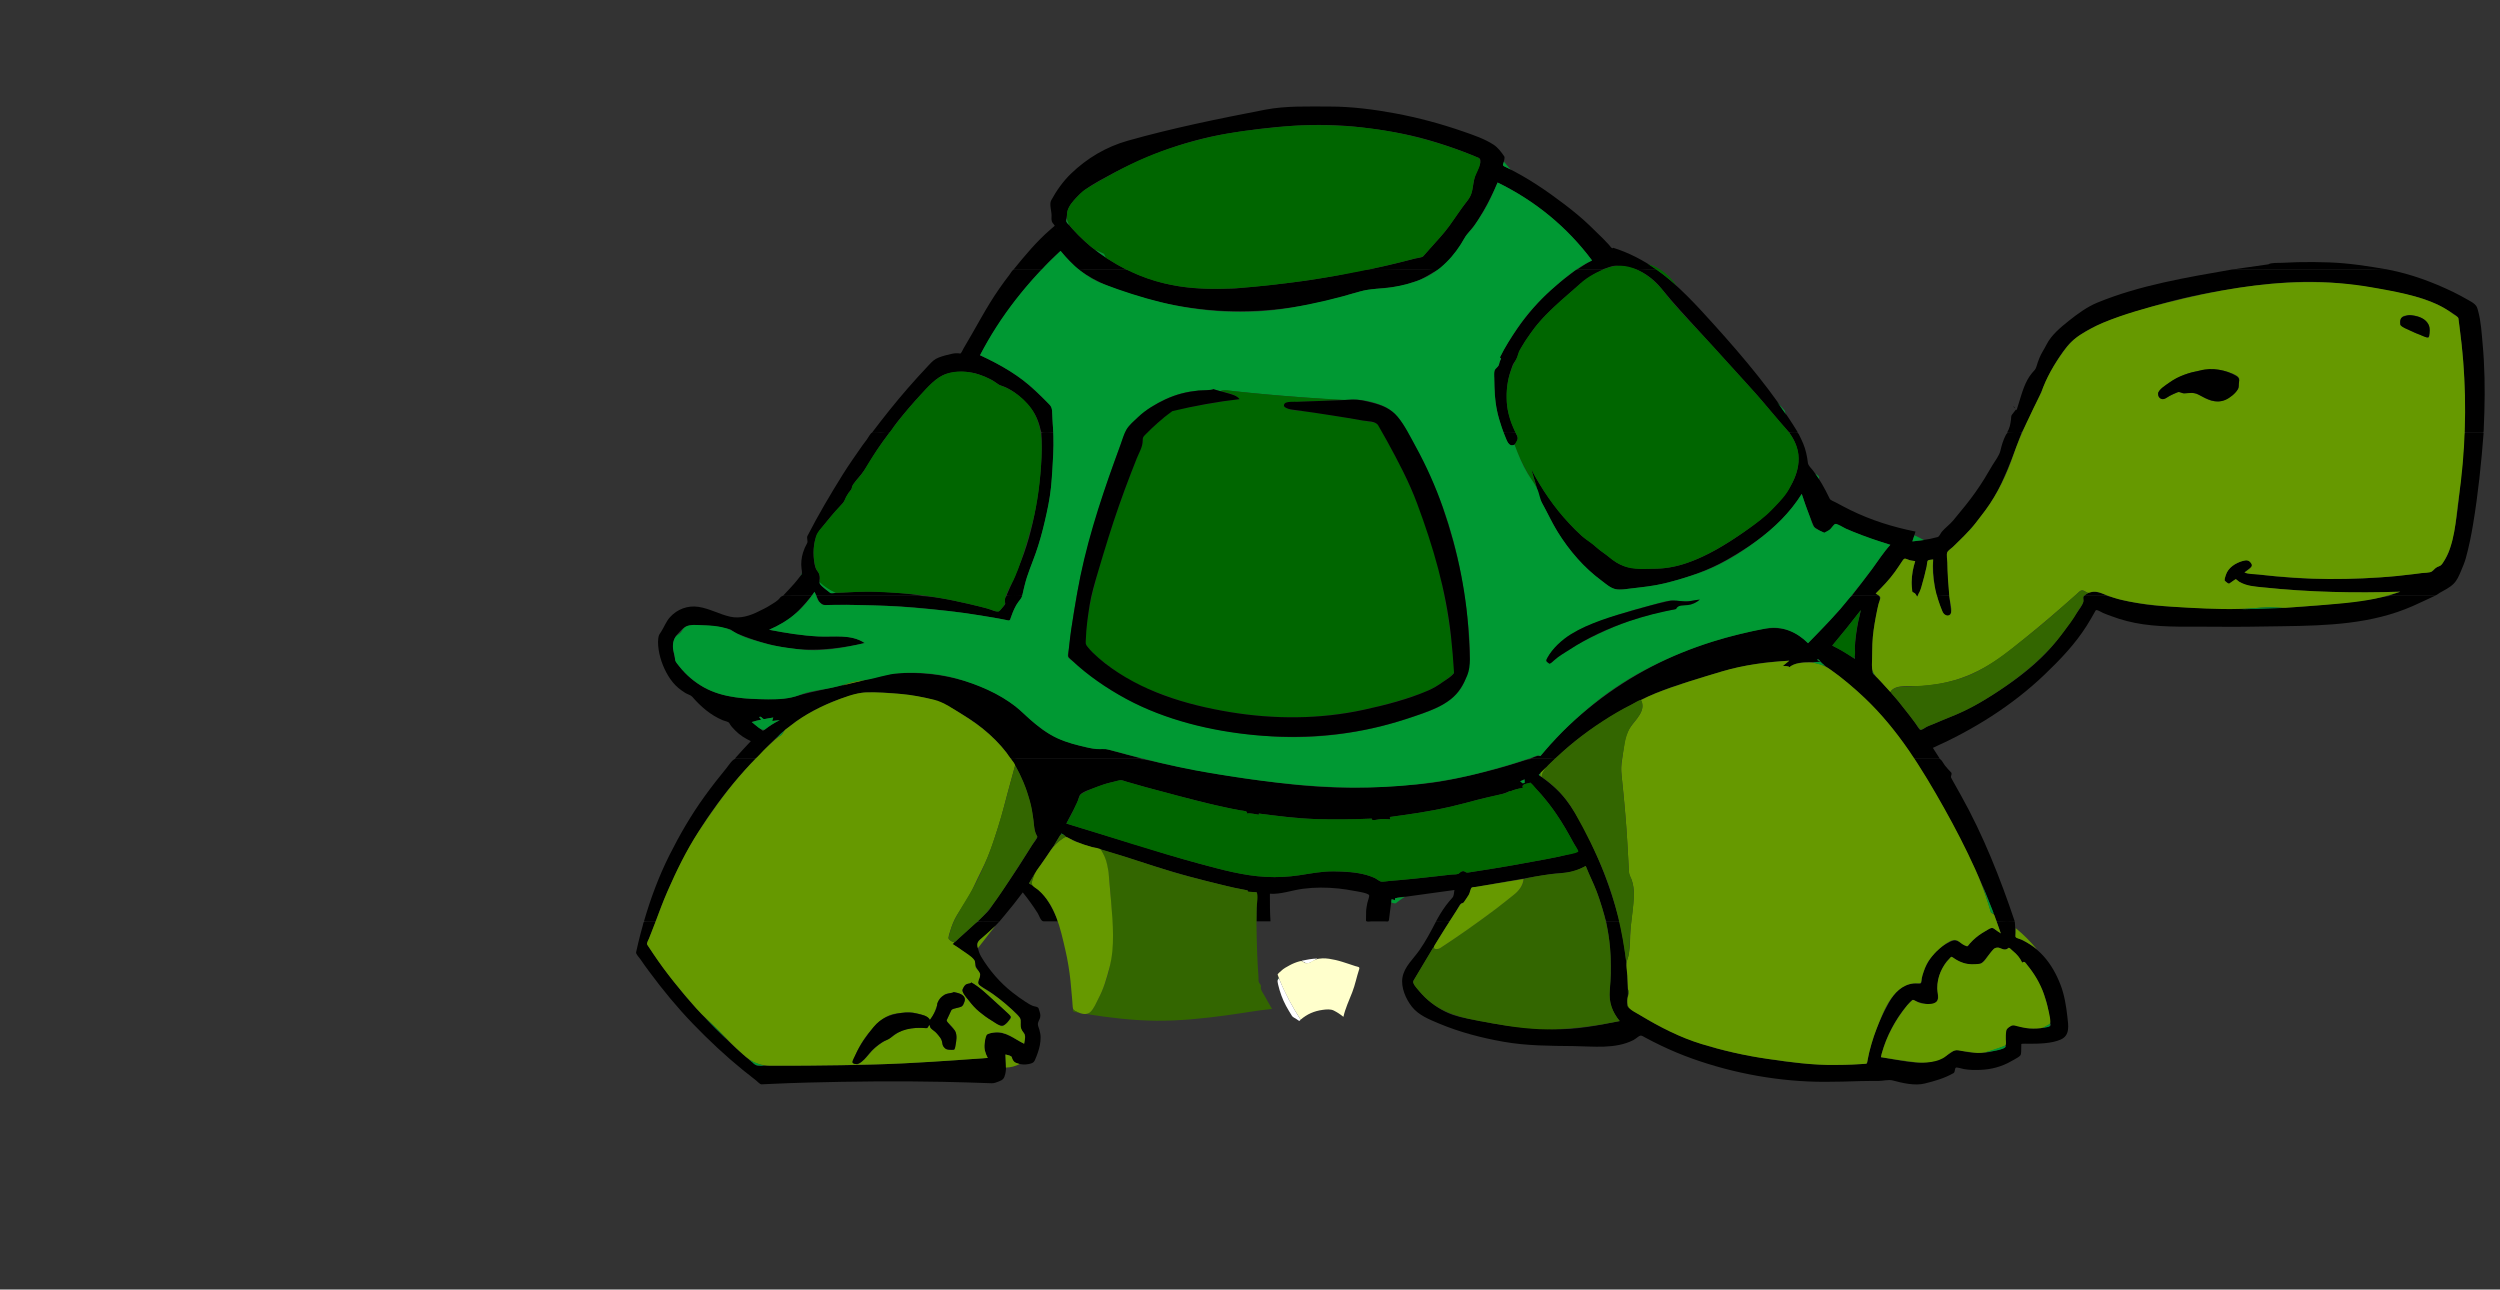 <?xml version="1.0" encoding="UTF-8" standalone="no"?>
<svg width="473.98" xmlns="http://www.w3.org/2000/svg" height="244.49">
 <rect width="100%" height="100%" fill="#333333" stroke="none"/>
 <g id="svg_2" fill-rule="evenodd">
  <path id="svg_3" d="m430.07 50.115c-2.317 0.33-4.634 0.661-6.951 0.991h28.783 0.814c-3.675-0.645-7.372-1.226-11.107-1.356-2.011-0.07-4.014-0.09-6.025-0.043-0.969 0.022-1.937 0.075-2.905 0.119-0.699 0.03-2.101-0.057-2.609 0.289"/>
  <path id="svg_4" d="m423.12 51.106c-8.543 1.49-17.414 2.956-25.471 6.266-1.958 0.805-3.78 2.146-5.424 3.456-1.507 1.203-3.319 2.704-4.195 4.457-0.447 0.896-1.02 1.687-1.39 2.629-0.198 0.507-0.38 0.995-0.526 1.519-0.185 0.66-0.442 0.793-0.879 1.316-1.331 1.593-1.893 3.778-2.498 5.72-0.133 0.423-0.265 0.847-0.396 1.271-0.038-0.038-0.075-0.076-0.113-0.113-0.256 0.326-0.511 0.653-0.767 0.979-0.21 0.269-0.142 0.552-0.186 0.884-0.137 1.028-0.238 1.635-0.751 2.524 0.508 0 2.614 0.277 2.828-0.122 0.488-0.911 0.997-1.819 1.414-2.766 0.816-1.855 1.788-3.658 2.545-5.527 0.797-1.965 1.78-3.878 2.945-5.652 0.533-0.812 1.126-1.656 1.751-2.399 0.746-0.887 1.538-1.495 2.502-2.137 3.655-2.434 7.977-3.573 12.12-4.871 3.973-1.245 8.115-2.274 12.209-3.03 8.583-1.585 17.331-2.721 26.059-1.655 4.382 0.535 8.672 1.286 12.958 2.354 2.138 0.533 4.186 1.365 6.063 2.521 0.371 0.229 2.114 1.183 2.168 1.595 0.136 1.057 0.271 2.114 0.405 3.171 0.563 4.435 0.813 8.896 0.813 13.366 0 1.081-0.015 2.161-0.026 3.241-0.005 0.396-0.06 0.789-0.06 1.185 0 0.811-0.051 0.726 0.726 0.726h2.211c0.761 0 0.723 0.095 0.744-0.697 0.029-1.089 0.09-2.179 0.121-3.269 0.123-4.292 0.061-8.642-0.339-12.917-0.191-2.047-0.302-4.261-0.869-6.246-0.154-0.541-0.192-0.812-0.635-1.211-0.333-0.3-0.711-0.511-1.1-0.728-0.964-0.539-1.922-1.084-2.916-1.565-3.904-1.885-8.019-3.415-12.284-4.242-1.165-0.227-2.532-0.031-3.712-0.031h-8.658c-5.796-0.002-11.591-0.002-17.387-0.002"/>
  <path id="svg_5" d="m301.84 49.379c-0.994 0.459-1.905 1.118-2.811 1.727h4.263c1.104 0 2.072-0.788 3.162-0.727 1.315 0.073 2.52 0.31 3.772 0.714 0.519 0.167 1.317 0.013 1.857 0.013h2.014c-2.516-1.756-5.322-3.225-8.258-4.132-0.151 0.37-0.672-0.431-0.851-0.623-0.345-0.371-0.688-0.741-1.046-1.099-0.842-0.839-1.692-1.667-2.551-2.49-1.494-1.435-3.13-2.768-4.775-4.024-3.384-2.583-7.023-5.046-10.853-6.92-0.777-0.38-0.875-0.271-0.654-1.118 0.059-0.226 0.22-0.856 0.09-1.047-0.566-0.825-1.2-1.688-2.055-2.24-1.71-1.104-3.769-1.799-5.687-2.466-4.236-1.473-8.538-2.633-12.946-3.454-4.045-0.753-8.278-1.293-12.399-1.293-4.041 0-8.296-0.166-12.283 0.605-8.717 1.686-17.438 3.454-25.987 5.866-4.12 1.162-7.729 3.302-10.801 6.263-1.494 1.44-2.762 3.236-3.745 5.057-0.381 0.706 0.07 2.022 0.07 2.825 0 0.539-0.106 1.038 0.227 1.475 0.043 0.057 0.406 0.488 0.372 0.518-0.286 0.247-0.571 0.494-0.856 0.741-2.582 2.236-4.804 4.915-6.951 7.558h5.297c0.152 0 0.58-0.587 0.683-0.693 0.357-0.368 0.715-0.736 1.072-1.104 0.589-0.607 1.241-1.163 1.859-1.741 0.738 0.904 1.493 1.739 2.331 2.552 0.29 0.281 0.759 0.85 1.131 0.986 0.255 0.094 0.723 0 0.99 0h8.034c-3.755-1.923-7.288-4.417-10.108-7.581-0.375-0.42-0.75-0.841-1.122-1.265-0.347-0.396-0.091-0.933-0.042-1.451 0.055-0.577 0.078-0.839 0.327-1.38 0.207-0.446 0.588-0.962 0.899-1.343 1.302-1.593 3.028-2.776 4.814-3.774 7.524-4.207 15.521-7.497 24.068-8.937 8.367-1.41 17.097-2.251 25.564-1.251 4.325 0.51 8.597 1.2 12.789 2.401 2.219 0.636 4.376 1.361 6.541 2.164 1.033 0.383 2.043 0.821 3.06 1.246 0.875 0.365-0.17 2.202-0.385 2.663-0.45 0.966-0.558 1.979-0.751 3.012-0.196 1.044-0.419 1.742-1.096 2.578-1.25 1.543-2.305 3.22-3.472 4.829-1.071 1.477-2.375 2.788-3.578 4.159-0.416 0.474-0.831 0.947-1.247 1.421-0.234 0.267-1.261 0.342-1.599 0.43-1.104 0.288-2.21 0.569-3.315 0.851-1.806 0.46-3.639 0.83-5.459 1.229h6.641 4.565c0.543 0 1.56 0.205 2.075 0 0.367-0.146 0.83-0.707 1.135-0.977 0.39-0.343 0.762-0.706 1.108-1.094 0.685-0.77 1.325-1.587 1.872-2.458 0.484-0.771 0.844-1.617 1.433-2.321 0.67-0.801 1.312-1.539 1.88-2.435 1.479-2.335 2.696-4.67 3.781-7.216 7.114 3.469 13.169 8.423 17.907 14.771m-101.51-6.085c0.011-0.04-0.039-0.152 0.028-0.085 0.054 0.055-0.013 0.028-0.028 0.085"/>
  <path id="svg_6" d="m303.99 51.106h-3.621-1.336c-0.302 0-0.973 0.622-1.228 0.813-1.771 1.325-3.471 2.704-5.038 4.267-3.04 3.033-5.476 6.365-7.632 10.066-0.179 0.307-0.328 0.627-0.485 0.946-0.075 0.154-0.244 0.378-0.27 0.55-0.038 0.256 0.26 0.127 0.1 0.464-0.166 0.345-0.188 0.766-0.355 1.093-0.173 0.337-0.637 0.568-0.766 0.934-0.194 0.551-0.065 1.559-0.055 2.146 0.018 0.888 0.051 1.768 0.104 2.654 0.09 1.496 0.438 3.009 0.817 4.453 0.215 0.817 0.513 1.606 0.795 2.401 0.118 0.332 1.921 0.119 2.312 0.119-0.815-1.887-1.581-3.804-1.653-5.895-0.069-2.016 0.082-4.007 0.778-5.922 0.176-0.483 0.287-1.086 0.62-1.485 0.34-0.408 0.586-0.926 0.743-1.429 0.306-0.977 0.86-1.83 1.421-2.696 1.108-1.71 2.383-3.385 3.81-4.843 1.72-1.757 3.605-3.326 5.436-4.966 1.699-1.522 3.418-2.736 5.503-3.67"/>
  <path id="svg_7" d="m314.09 51.106h-3.83c1.863 0.786 3.402 1.967 4.682 3.538 1.191 1.463 2.394 2.862 3.667 4.26 3.04 3.337 6.08 6.673 9.11 10.02 2.237 2.47 4.506 4.914 6.676 7.443 1.053 1.227 2.086 2.468 3.117 3.713 0.413 0.499 0.875 0.948 1.296 1.438 0.297 0.346 0.347 0.496 0.797 0.496h1.274c-4.48-7.36-10.202-14.137-15.962-20.52-3.353-3.716-6.761-7.442-10.827-10.388"/>
  <path id="svg_8" d="m383.28 82.013h-1.669c-0.76 0-0.992-0.175-1.341 0.498-0.479 0.922-0.781 1.934-1.012 2.942-0.211 0.922-0.998 1.906-1.49 2.722-0.514 0.853-1.012 1.735-1.541 2.591-1.081 1.746-2.292 3.449-3.577 5.051-0.769 0.959-1.546 1.907-2.333 2.85-0.646 0.772-1.51 1.385-2.174 2.162-0.236 0.277-0.445 0.917-0.813 1.004-0.518 0.124-1.034 0.257-1.557 0.359-1.064 0.208-2.13 0.341-3.208 0.455 0.212-0.621 0.418-1.237 0.596-1.868-4.302-0.858-8.392-2.139-12.336-4.072-0.944-0.463-1.873-0.961-2.799-1.46-0.29-0.156-0.979-0.396-1.115-0.673-0.258-0.528-0.517-1.054-0.791-1.573-0.479-0.906-0.988-1.793-1.563-2.642-0.272-0.403-0.554-0.791-0.848-1.179-0.298-0.395-0.886-0.906-0.945-1.413-0.146-1.245-0.418-2.549-0.91-3.708-0.253-0.595-0.534-1.177-0.824-1.755-0.275-0.548-1.222-0.29-1.792-0.29 5.366 7.489-2.8 14.785-8.54 18.811-3.415 2.395-7.171 4.704-11.153 6.011-1.989 0.653-4.06 1.021-6.158 0.991-2.134-0.031-4.229 0.155-6.215-0.792-0.941-0.449-1.612-1.099-2.439-1.698-0.875-0.635-1.692-1.208-2.489-1.955-0.743-0.699-1.684-1.184-2.452-1.869-0.796-0.708-1.548-1.477-2.268-2.261-2.846-3.101-5.271-6.569-7.207-10.302 0.287 1.021 0.599 2.035 0.906 3.05 0.268 0.884 0.421 2.095 0.866 2.889 1.063 1.896 1.988 3.871 3.094 5.742 2.104 3.564 4.961 6.88 8.298 9.345 0.767 0.566 1.661 1.481 2.618 1.686 0.915 0.196 1.974 0.049 2.897-0.059 2.113-0.248 4.254-0.433 6.327-0.934 4.169-1.008 8.227-2.357 11.977-4.475 5.646-3.188 10.808-6.985 14.294-12.546 0.616 1.908 1.291 3.796 2.083 5.639 0.216 0.501 0.237 0.667 0.698 0.914 0.347 0.186 1.112 0.813 1.504 0.807 0.649-0.01 1.327-0.932 1.703-1.331 0.304-0.321 0.345-0.351 0.73-0.177 0.642 0.287 1.283 0.575 1.924 0.862 0.905 0.406 1.838 0.755 2.757 1.128 1.755 0.712 3.597 1.242 5.401 1.81-1.287 1.387-2.296 3.013-3.421 4.532-1.271 1.714-2.56 3.408-3.872 5.091h5.107c-0.192-0.141-0.394-0.271-0.596-0.396 1.293-1.29 2.587-2.62 3.65-4.108 0.495-0.692 0.959-1.401 1.432-2.108 0.419-0.626 0.56-0.378 1.26-0.139 0.362 0.124 0.774 0.157 1.15 0.213-0.428 1.394-0.648 2.615-0.677 4.072-0.007 0.345-0.055 1.662 0.194 1.787 0.169 0.085 0.443 0.196 0.519 0.364 0.027 0.059 0.474 0.615 0.474 0.273 0-0.35 0.26-0.426 0.398-0.694 0.164-0.315 0.217-0.749 0.315-1.09 0.178-0.614 0.354-1.232 0.507-1.853 0.153-0.625 0.316-1.252 0.45-1.881 0.047-0.223 0.068-0.933 0.231-1.09 0.15-0.145 0.793-0.165 0.992-0.198-0.054 1.624 0.013 3.133 0.255 4.74 0.065 0.433 0.126 1.84 0.456 2.11 0.16 0.131 0.974 0 1.177 0h1.177c-0.173-2.28-0.319-4.535-0.368-6.82-0.007-0.355-0.156-1.021-0.028-1.359 0.153-0.404 0.862-0.831 1.183-1.151 0.693-0.693 1.405-1.358 2.093-2.063 2.799-2.875 5.277-6.263 6.99-9.899 1.48-3.149 2.625-6.365 3.838-9.62"/>
  <path id="svg_9" d="m356.21 112.92h-4.782c-0.855 0-1.938 1.892-2.492 2.521-1.977 2.246-4.059 4.367-6.147 6.508-1.395-1.391-3.017-2.456-4.996-2.773-2.021-0.324-4.05 0.127-6.017 0.577-4.253 0.971-8.479 2.167-12.527 3.811-8.188 3.325-15.447 8.034-21.899 14.063-1.234 1.153-2.375 2.406-3.521 3.646-0.59 0.638-1.137 1.315-1.7 1.976-0.159 0.186-0.385-0.039-0.664 0.066-0.458 0.171-0.916 0.343-1.374 0.514h3.727c0.186 0 0.939 0.119 1.084-0.014 0.505-0.464 1.009-0.929 1.514-1.394 1.498-1.38 3.156-2.668 4.822-3.839 3.56-2.501 7.256-4.713 11.216-6.527 3.945-1.808 8.106-2.923 12.23-4.218 4.036-1.267 8.324-2.171 12.553-2.445 0.668-0.043 1.336-0.086 2.004-0.13-0.406 0.33-0.813 0.66-1.219 0.99 0.294 0.034 1.155-0.007 1.219 0.255 1.466-1.262 4.114-0.91 5.904-1.047-0.218-0.123-0.437-0.246-0.654-0.368 0.393-0.246 0.65 0.364 0.911 0.625 0.337 0.336 0.743 0.614 1.133 0.887 0.845 0.59 1.686 1.184 2.487 1.83 1.688 1.36 3.359 2.742 4.896 4.275 3.022 3.016 5.767 6.295 8.141 9.847 0.117 0.174 0.685 1.272 0.861 1.272h1.365 3.478c-0.432-0.683-0.857-1.367-1.307-2.038 7.732-3.467 14.993-7.987 21.146-13.862 2.965-2.832 5.824-5.815 8.021-9.295 0.598-0.946 1.15-1.916 1.694-2.894 0.154-0.278 1.138 0.352 1.411 0.475 0.51 0.229 1.048 0.406 1.57 0.604 1.911 0.727 3.979 1.245 6.002 1.538 4.438 0.644 9.08 0.402 13.557 0.465 4.348 0.062 8.698-0.033 13.045-0.095 8.371-0.118 16.746-0.401 24.535-3.822 1.445-0.635 2.852-1.332 4.285-1.981h-7.496c-1.788 0-3.452 0.538-5.222 0.776-4.378 0.591-8.752 1.065-13.16 1.366-8.879 0.607-17.68 0.412-26.552-0.209-2.046-0.143-4.07-0.501-6.081-0.896-0.977-0.192-1.918-0.456-2.86-0.769-1.131-0.376-2.237-0.268-3.431-0.268h-1.614c-0.439 0-0.301 0.651-0.301 0.929 0 0.746-1.08 2.098-1.525 2.728-1.191 1.684-2.334 3.361-3.616 4.982-2.408 3.046-5.572 5.728-8.742 7.954-3.606 2.534-7.319 4.839-11.43 6.453-0.997 0.392-1.98 0.82-2.969 1.234-0.408 0.171-0.819 0.337-1.23 0.504-0.325 0.133-1.115 0.76-1.392 0.688-0.299-0.077-0.845-1.152-1.03-1.405-0.271-0.371-0.548-0.736-0.828-1.101-0.716-0.933-1.446-1.848-2.188-2.761-1.306-1.608-2.718-3.139-4.149-4.634-0.221-0.231-0.625-0.484-0.771-0.771-0.203-0.398-0.127-1.108-0.154-1.545-0.063-0.984-0.061-1.971-0.028-2.957 0.055-1.692 0.174-3.403 0.471-5.072 0.177-0.99 0.369-1.971 0.576-2.955 0.129-0.631 0.73-1.812 0.21-2.274m-8.826 9.482c1.861-2.208 3.653-4.454 5.422-6.736-0.744 3.049-1.229 6.076-1.193 9.227-1.309-0.97-2.774-1.767-4.229-2.491"/>
  <path id="svg_10" d="m369.57 112.92h-2.354c0.219 0.791 0.468 1.561 0.761 2.328 0.145 0.382 0.7 1.812 1.367 1.479 0.614-0.307 0.606-0.567 0.516-1.251-0.113-0.852-0.206-1.701-0.29-2.556"/>
  <path id="svg_11" d="m363.61 112.92c-0.1-0.017-0.211 0-0.313 0 0.042 0.064 0.141 0.154 0.199 0.197 0.039-0.065 0.076-0.131 0.114-0.197"/>
  <path id="svg_12" d="m470.88 82.013h-3.545c-0.269 0-0.24 2.228-0.269 2.646-0.153 2.298-0.358 4.588-0.587 6.88-0.416 4.175-0.804 8.61-2.041 12.625-0.288 0.936-0.783 1.81-1.334 2.614-0.382 0.557-0.483 0.477-1.051 0.736-0.301 0.137-0.86 0.847-1.101 0.88-2.202 0.31-4.403 0.605-6.618 0.818-4.381 0.42-8.796 0.623-13.196 0.567-2.493-0.031-5.008-0.102-7.492-0.325-1.431-0.128-2.864-0.236-4.292-0.4-0.628-0.072-1.257-0.139-1.884-0.221-0.587-0.077-1.42-0.042-1.938-0.3 0.433-0.355 0.864-0.71 1.297-1.065 0.307-0.252-0.043-0.807-0.305-1.029-0.647-0.551-1.924 0.068-2.61 0.438-0.86 0.465-1.636 1.216-1.931 2.176-0.14 0.455-0.371 0.941 0.055 1.244 0.076 0.055 0.491 0.422 0.568 0.369 0.313-0.218 0.627-0.436 0.941-0.653 0.506-0.352 0.521 0.028 1.002 0.296 0.476 0.265 0.935 0.517 1.465 0.657 1.067 0.284 2.226 0.309 3.316 0.424 2.084 0.219 4.171 0.397 6.262 0.532 6.503 0.419 12.968 0.469 19.48 0.261-0.721 0.24-1.439 0.485-2.156 0.736h7.496 1.208c0.252 0 0.675-0.377 0.902-0.506 0.892-0.508 1.907-0.992 2.64-1.717 0.701-0.696 1.035-1.528 1.42-2.434 0.325-0.767 0.684-1.604 0.907-2.408 0.605-2.175 1.038-4.339 1.405-6.566 0.948-5.73 1.543-11.487 1.986-17.275"/>
  <path id="svg_13" d="m395.26 112.92h4.285c-1.219-0.53-3.249-1.379-4.285 0"/>
  <path id="svg_14" d="m234.12 54.7c-4.227 0.162-8.407 0.143-12.557-0.797-2.059-0.466-4.075-1.085-6.02-1.911-0.725-0.307-1.552-0.887-2.342-0.887h-3.968-4.711c3.487 2.632 7.658 3.987 11.806 5.228 4.064 1.215 8.294 1.995 12.514 2.4 8.523 0.818 17.112-0.128 25.35-2.41 1.696-0.47 3.374-1.084 5.116-1.361 1.787-0.284 3.596-0.353 5.388-0.608 1.337-0.19 2.587-0.641 3.833-1.056 1.539-0.513 2.754-1.494 4.186-2.193h-6.64c-2.185 0-4.463-0.19-6.641 0-2.102 0.184-4.234 0.839-6.314 1.191-2.11 0.357-4.221 0.741-6.343 1.024-4.212 0.564-8.425 1.004-12.657 1.38"/>
  <path id="svg_15" d="m197.46 51.106h-3.627-1.594c-0.282 0-0.705 0.798-0.866 1.005-1.304 1.679-2.527 3.441-3.646 5.25-1.192 1.925-2.28 3.924-3.412 5.885-0.546 0.946-1.099 1.889-1.648 2.833-0.088 0.152-0.441 0.983-0.63 0.948-0.503-0.094-1.056-0.062-1.558 0.05-0.852 0.191-1.654 0.384-2.469 0.693-0.883 0.335-1.283 0.779-1.926 1.461-1.35 1.432-2.665 2.873-3.957 4.357-2.374 2.729-4.607 5.542-6.792 8.424h1.547c0.392 0 1.397 0.194 1.745 0 0.343-0.192 0.689-0.92 0.922-1.231 0.309-0.413 0.599-0.85 0.932-1.243 1.343-1.588 2.659-3.237 4.113-4.726 1.462-1.496 2.869-3.35 4.958-3.968 1.833-0.542 4.304-0.488 6.12 0.175 0.79 0.289 1.546 0.593 2.294 0.979 0.678 0.35 1.191 0.908 1.916 1.137 1.475 0.465 2.887 1.496 3.994 2.553 1.14 1.09 2.143 2.273 2.761 3.743 0.335 0.795 0.561 1.59 0.758 2.43 0.086 0.366 1.924 0.15 2.334 0.15-0.054-0.791-0.17-1.598-0.17-2.389 0-0.46-0.07-0.928-0.107-1.386-0.023-0.28 0.058-0.967-0.149-1.181-1.388-1.437-2.799-2.81-4.315-4.111-2.746-2.355-5.925-4.086-9.192-5.594 3.225-5.907 7.054-11.334 11.664-16.244"/>
  <path id="svg_16" d="m168.63 82.013h-1.547c-0.401 0-1.387-0.192-1.745 0-0.362 0.195-0.738 0.978-0.983 1.302-0.278 0.369-0.568 0.731-0.831 1.111-1.267 1.83-2.564 3.644-3.74 5.533-2.373 3.813-4.648 7.653-6.697 11.652-0.203 0.396 0.159 1-0.076 1.407-0.345 0.598-0.562 1.105-0.77 1.765-0.289 0.917-0.42 2.094-0.275 3.047 0.105 0.69 0.184 0.852-0.249 1.411-0.365 0.472-0.729 0.948-1.122 1.396-0.685 0.78-1.399 1.523-2.113 2.283h3.416 1.81c0.386 0 0.512-0.393 0.706-0.708 0.262 0.463 0.214 0.708 0.729 0.708h1.961 7.013 10.729c-4.123-0.558-8.396-0.904-12.557-0.699-1.266 0.063-2.532 0.125-3.797 0.187-0.283 0.014-0.907 0.141-1.121-0.023-0.449-0.344-0.894-0.683-1.312-1.064-0.308-0.281-0.648-0.583-0.681-0.948-0.046-0.506 0.134-0.893-0.028-1.416-0.135-0.436-0.433-0.689-0.625-1.075-0.225-0.454-0.33-1.069-0.389-1.566-0.226-1.905-0.116-4.127 1.042-5.693 1.32-1.787 2.791-3.475 4.299-5.105 0.633-0.684 0.853-1.726 1.504-2.452 0.363-0.405 0.395-0.938 0.713-1.401 0.27-0.393 0.57-0.789 0.89-1.141 1.392-1.532 2.36-3.513 3.509-5.245 0.745-1.123 1.525-2.192 2.337-3.266"/>
  <path id="svg_17" d="m199.73 82.013h-2.298c0.243 4.122-0.133 8.274-0.752 12.348-0.609 4.015-1.557 8.18-3.071 11.958-0.891 2.223-1.8 4.417-2.789 6.601 0.442 0 2.97 0.204 3.032-0.126 0.201-1.08 0.472-2.115 0.805-3.161 0.649-2.042 1.499-4.017 2.147-6.063 1.202-3.793 2.12-7.772 2.524-11.734 0.335-3.287 0.402-6.525 0.402-9.823"/>
  <path id="svg_18" d="m153.93 112.92h-3.607c-0.704 0-1.979-0.278-2.466 0.438-0.395 0.581-1.404 1.111-1.986 1.486-0.641 0.413-1.37 0.734-2.043 1.075-1.649 0.834-3.498 1.414-5.357 1.008-2.096-0.458-3.95-1.563-6.08-1.877-2.011-0.297-4.002 0.451-5.354 1.95-0.75 0.832-1.071 1.794-1.655 2.711-0.329 0.515-0.487 0.627-0.573 1.275-0.063 0.471-0.062 0.969-0.022 1.442 0.166 1.986 0.872 3.987 1.895 5.688 0.516 0.856 1.175 1.69 1.946 2.33 0.422 0.35 0.862 0.655 1.325 0.947 0.338 0.213 1.017 0.392 1.273 0.688 1.635 1.881 3.471 3.487 5.788 4.466 0.429 0.181 1.108 0.254 1.268 0.57 0.259 0.516 0.722 0.979 1.121 1.387 0.848 0.868 1.863 1.495 2.952 2.01-1.044 1.076-2.036 2.195-3.037 3.312h3.652c0.787 0 1.593-1.367 2.137-1.896 1.417-1.38 2.738-2.809 4.314-4.002 0.407-0.309 0.82-0.609 1.213-0.936 0.459-0.382 0.845-0.566 1.307-0.864 0.879-0.566 1.764-1.125 2.698-1.6 1.883-0.958 3.866-1.846 5.904-2.427 1.042-0.297 2.155-0.698 3.237-0.813 1.089-0.116 2.246-0.021 3.339 0.016 2.137 0.072 4.278 0.31 6.39 0.637 2.096 0.324 3.98 0.786 5.868 1.771 1.91 0.997 3.783 2.108 5.544 3.35 1.779 1.254 3.387 2.712 4.835 4.335 0.352 0.395 0.678 0.808 1.01 1.22 0.252 0.312 0.566 1.048 0.909 1.209 0.276 0.13 0.927 0 1.222 0h17.306 6.246c-2.203-0.599-4.406-1.194-6.611-1.786-0.756-0.203-1.693 0.007-2.491-0.102-0.941-0.128-1.909-0.373-2.83-0.607-2.075-0.527-4.107-1.273-5.938-2.399-1.905-1.172-3.388-2.647-5.032-4.135-3.021-2.734-7.11-4.678-11.002-5.797-4.235-1.218-8.438-1.625-12.833-1.312-2.047 0.146-4.216 0.919-6.22 1.356-2.253 0.492-4.485 1.074-6.744 1.551-2.007 0.425-3.978 0.857-5.938 1.428-2.003 0.583-4.174 0.578-6.245 0.547-4.047-0.059-8.279-0.454-11.747-2.613-1.731-1.078-3.285-2.517-4.456-4.188-0.509-0.728-0.618-1.937-0.731-2.837-0.126-1.007 0.128-1.923 0.81-2.688 0.596-0.669 1.347-1.597 2.316-1.639 1.121-0.049 2.219-0.104 3.338-0.01 1.008 0.084 1.979 0.202 2.965 0.438 0.457 0.109 1.266 0.136 1.632 0.44 0.316 0.263 0.669 0.488 1.049 0.644 4.042 1.661 8.285 2.865 12.677 3.027 3.911 0.145 7.725-0.342 11.53-1.224-2.591-1.724-5.688-1.101-8.63-1.245-3.218-0.158-6.343-0.667-9.503-1.274 1.674-0.731 3.221-1.538 4.622-2.734 1.302-1.113 2.394-2.432 3.493-3.747m-9.223 23.463c0.634-0.134 1.26-0.246 1.901-0.34-0.086 0.21-0.152 0.429-0.199 0.651 0.473-0.057 0.946-0.113 1.419-0.17-1.14 0.587-2.185 1.303-3.178 2.065-0.691-0.59-1.41-1.141-2.128-1.697 0.596-0.178 1.18-0.324 1.788-0.453-0.113-0.168-0.238-0.33-0.397-0.453 0.352-0.31 0.566 0.15 0.794 0.397"/>
  <path id="svg_19" d="m193.83 112.92c-0.712 0-2.791-0.372-3.155 0.252-0.22 0.375-0.184 0.851-0.074 1.252 0.057 0.209-0.826 1.04-1 1.253-0.507 0.621-1.627-0.097-2.367-0.296-1.119-0.302-2.235-0.576-3.365-0.835-3.656-0.839-7.325-1.627-11.085-1.627h-18.002c0.388 0.995 0.693 1.826 1.889 1.795s2.389-0.041 3.585-0.041c2.173 0 4.35 0.074 6.522 0.13 4.316 0.11 8.65 0.521 12.937 1.021 2.92 0.341 5.824 0.794 8.722 1.289 0.727 0.124 1.45 0.263 2.175 0.404 0.176 0.034 0.774 0.262 0.835 0.061 0.105-0.339 0.262-0.656 0.38-0.992 0.24-0.682 0.561-1.308 0.922-1.934 0.316-0.546 0.966-1.115 1.081-1.732"/>
  <path id="svg_20" d="m287.33 82.013h-2.27c0.323 0.758 0.736 2.654 1.787 2.392 0.497-0.125 0.737-0.55 0.852-1.033 0.13-0.55-0.13-0.858-0.369-1.359"/>
  <path id="svg_21" d="m206.17 160.36c4.141 1.113 8.201 2.448 12.286 3.747 4.292 1.364 8.616 2.553 12.993 3.614 0.907 0.22 1.791 0.456 2.705 0.633 0.698 0.136 1.396 0.271 2.094 0.407 0.169 0.033 0.315-0.009 0.315 0.174 0 0.229 0.56 0.16 0.753 0.176 0.33 0.028 1.014-0.104 1.001 0.285-0.022 0.718-0.045 1.437-0.068 2.155-0.033 1.043-0.03 2.087-0.041 3.131h2.667c-0.111-1.747-0.113-3.486-0.113-5.236 2.099 0.137 4.147-0.664 6.241-0.939 2.251-0.296 4.468-0.286 6.725-0.059 1.017 0.103 2.002 0.266 3.007 0.454 0.445 0.083 2.651 0.392 2.841 0.827 0.092 0.209-0.292 1.177-0.34 1.471-0.086 0.514-0.214 1.054-0.229 1.574-0.016 0.577-0.027 1.151-0.027 1.729 0 0.359 0.821 0.18 1.118 0.18h2.408c0.486 0 0.762 0.176 0.833-0.319 0.186-1.285 0.3-2.594 0.494-3.87 0.216 0.028 0.43 0.098 0.624 0.198-0.156-0.704 1.544-0.61 2.092-0.686 1.242-0.171 2.484-0.343 3.727-0.515 1.825-0.252 3.65-0.502 5.475-0.753-0.109 0.458-0.066 1.097-0.375 1.441-0.451 0.503-0.873 0.994-1.272 1.539-0.697 0.95-1.289 1.925-1.843 2.964 0.678 0 2.357 0.353 2.74-0.248 0.373-0.584 0.746-1.169 1.118-1.754 0.234-0.368 0.505-1.066 0.853-1.338 0.171-0.134 0.4-0.135 0.567-0.283 0.14-0.124 0.261-0.408 0.367-0.56 0.29-0.418 0.565-0.827 0.769-1.294 0.063-0.144 0.272-0.908 0.387-0.927 0.369-0.062 0.738-0.123 1.107-0.185 4.621-0.77 9.229-1.668 13.857-2.379 1.182-0.181 2.386-0.156 3.566-0.361 1.084-0.188 2.082-0.642 3.046-1.172 0.799 2.079 1.853 4.045 2.553 6.166 0.393 1.188 0.766 2.368 1.098 3.574 0.187 0.68 0.071 0.761 0.761 0.761h2.003c-1.121-4.261-2.513-8.357-4.275-12.397-1.565-3.589-3.424-7.426-5.813-10.573-1.478-1.945-3.262-3.393-5.236-4.796 1.066-0.954 2.06-2.105 3.15-3.085h-3.727c-1.106 0-1.89 0.264-2.961 0.608-1.926 0.619-3.857 1.19-5.817 1.689-4.224 1.075-8.62 2.1-12.968 2.516-4.292 0.41-8.551 0.706-12.862 0.706-4.175 0-8.354-0.268-12.502-0.738-8.774-0.994-17.454-2.399-26.053-4.418-1.407-0.331-2.522-0.363-3.971-0.363h-8.566-13.783c2.339 3.667 3.764 7.581 4.288 11.906 0.059 0.487 0.08 1 0.167 1.482 0.037 0.205 0.105 0.412 0.164 0.612 0.054 0.184 0.377 0.682 0.375 0.831-0.006 0.387-0.747 1.174-0.958 1.504-0.284 0.447-0.558 0.901-0.834 1.353-1.171 1.915-2.403 3.794-3.665 5.65-0.89 1.31-1.774 2.614-2.703 3.897-0.408 0.564-0.75 1.305-1.248 1.788-0.629 0.609-1.258 1.218-1.888 1.827h3.183c0.178 0 0.869 0.11 0.992-0.038 0.297-0.356 0.594-0.711 0.891-1.067 1.199-1.434 2.359-2.88 3.477-4.387 1.028 1.275 1.961 2.575 2.838 3.958 0.277 0.437 0.57 1.533 1.116 1.533h2.715c-1.094-2.838-2.659-5.767-5.505-7.189 1.446-2.473 3.123-4.771 4.722-7.164 0.417-0.624 0.783-1.289 1.173-1.93 0.385-0.635 0.636-0.053 1.154 0.229 1.316 0.715 2.628 1.262 4.047 1.734m24.292-7.698c1.003 0.211 2.002 0.463 3.008 0.656 0.546 0.105 1.092 0.21 1.638 0.314 0.386 0.074 1.484 0.064 1.313 0.614 0.702-0.122 1.541 0.137 2.242 0.227v-0.227c3.565 0.454 7.133 0.898 10.727 1.048 3.567 0.148 7.134 0.063 10.698-0.085-0.182 0.533 1.223 0.135 1.579 0.102 0.658-0.062 1.285-0.021 1.94 0.04-0.048-0.146-0.056-0.311-0.114-0.453 3.931-0.526 7.83-1.097 11.697-1.991 1.748-0.404 3.468-0.875 5.199-1.347 1.952-0.532 4.067-0.727 5.892-1.587v0.085c0.784-0.348 1.596-0.544 2.44-0.679-0.372-0.828 0.95-0.733 1.447-1.02 0.426 0.777 1.42 1.52 2.009 2.217 0.687 0.813 1.363 1.632 1.993 2.491 1.268 1.728 2.393 3.538 3.43 5.412 0.54 0.977 1.075 1.957 1.61 2.938 0.021 0.04-2.569 0.737-2.843 0.801-1.928 0.451-3.881 0.782-5.827 1.147-2.393 0.449-4.782 0.875-7.185 1.264-0.916 0.148-1.831 0.293-2.747 0.437-0.714 0.112-1.429 0.225-2.143 0.337-0.551 0.087-0.505-0.153-0.926-0.232-0.242-0.045-0.689 0.109-0.866 0.325-0.274 0.334-0.982 0.254-1.388 0.301-1.049 0.121-2.098 0.244-3.148 0.358-2.216 0.242-4.433 0.5-6.654 0.69-1.189 0.102-2.377 0.204-3.566 0.305-0.294 0.025-0.889-0.507-1.191-0.649-0.463-0.217-0.957-0.408-1.447-0.552-2.061-0.605-4.287-0.7-6.421-0.749-2.199-0.05-4.331 0.41-6.49 0.733-2.064 0.309-4.155 0.429-6.24 0.322-4.323-0.223-8.47-1.367-12.632-2.481-3.954-1.059-7.855-2.327-11.772-3.516-4.519-1.373-9.038-2.745-13.556-4.117 0.501-0.948 0.966-1.925 1.497-2.853 0.219-0.383 0.43-0.805 0.595-1.217 0.161-0.402 0.285-1.146 0.575-1.449 0.642-0.669 2.097-1.015 2.944-1.343 0.914-0.353 1.862-0.727 2.818-0.941 0.614-0.138 1.228-0.275 1.842-0.413 0.322-0.072 0.825 0.191 1.13 0.279 1.141 0.326 2.278 0.667 3.423 0.978 2.141 0.581 4.28 1.164 6.427 1.72 2.344 0.607 4.692 1.185 7.043 1.76m58.117-4.133c-0.024-0.183-0.195-0.302-0.368-0.396 0.274-0.123 0.549-0.245 0.823-0.367-0.032 0.183-0.006 0.339 0.014 0.523 0.022 0.208-0.285 0.155-0.469 0.24"/>
  <path id="svg_22" d="m143.26 143.83h-3.652c-0.701 0-1.415 1.235-1.846 1.758-1.426 1.73-2.794 3.486-4.11 5.301-2.575 3.552-4.776 7.341-6.74 11.259-2.01 4.007-3.573 8.232-4.821 12.532h1.774c0.563 0 0.506-0.127 0.693-0.641 0.388-1.063 0.774-2.121 1.208-3.166 0.789-1.903 1.617-3.767 2.52-5.619 1.915-3.928 4.104-7.754 6.624-11.328 2.521-3.578 5.278-6.976 8.35-10.096"/>
  <path id="svg_23" d="m180.94 178.67c-0.122 0.089-0.229 0.209-0.34 0.312 0.907 0.562 1.768 1.158 2.611 1.811 0.683 0.53 1.661 1.041 1.706 1.986 0.044 0.922 0.98 1.37 0.848 2.373-0.041 0.311-0.509 1.121-0.317 1.368 0.334 0.43 0.821 0.658 1.283 0.932 1.786 1.059 3.421 2.425 4.957 3.813 0.585 0.53 1.825 1.415 1.825 2.225 0 0.444-0.122 1.038 0 1.455 0.14 0.479 0.725 0.862 0.823 1.302 0.108 0.487-0.094 1.157-0.17 1.642-1.942-0.936-3.392-2.318-5.682-2.127-0.353 0.03-1.151 0.166-1.413 0.429-0.333 0.336-0.338 1.157-0.39 1.592-0.122 1.037 0.106 1.876 0.588 2.795-8.714 0.621-17.455 1.238-26.193 1.358-4.312 0.06-8.625 0.113-12.939 0.113h-2.835c-0.526 0-1.048 0.005-1.577-0.014-0.555-0.02-0.697-0.311-1.109-0.644-1.708-1.379-3.354-2.872-4.922-4.409-2.984-2.924-5.946-5.883-8.571-9.143-1.385-1.719-2.743-3.448-4.021-5.249-0.688-0.97-1.368-1.939-2.025-2.93-0.328-0.494-0.501-0.555-0.284-1.084 0.238-0.582 0.482-1.161 0.713-1.746 0.282-0.713 0.549-1.434 0.823-2.15h-1.774c-0.641 0-0.523 0.197-0.697 0.82-0.302 1.083-0.601 2.156-0.85 3.251-0.137 0.604-0.274 1.208-0.412 1.813-0.066 0.294 0.674 1.087 0.838 1.333 0.531 0.794 1.099 1.563 1.667 2.33 2.559 3.459 5.292 6.789 8.283 9.886 2.987 3.094 6.123 6.043 9.461 8.757 0.826 0.671 1.663 1.328 2.505 1.978 0.232 0.179 0.729 0.75 1.038 0.735 0.569-0.026 1.139-0.053 1.708-0.079 2.353-0.109 4.701-0.197 7.056-0.258 8.53-0.219 17.055-0.315 25.587-0.14 3.095 0.063 6.185 0.16 9.278 0.271 0.482 0.017 0.923-0.177 1.372-0.347 0.793-0.3 0.999-0.575 1.204-1.426 0.278-1.154 0.069-2.503 0.028-3.679 0.215 0.067 1.249 0.242 1.249 0.537 0 0.567 0.373 0.955 0.855 1.114 0.738 0.244 1.57 0.325 2.324 0.159 0.598-0.131 0.922-0.215 1.171-0.774 0.21-0.473 0.394-0.944 0.56-1.433 0.311-0.918 0.513-1.851 0.511-2.83-0.001-0.506-0.098-0.992-0.233-1.477-0.157-0.563-0.403-0.867-0.221-1.411 0.162-0.484 0.433-0.755 0.407-1.309-0.019-0.417-0.208-0.868-0.319-1.273-0.108-0.394-0.771-0.38-1.138-0.531-0.479-0.197-0.928-0.485-1.362-0.764-0.872-0.559-1.714-1.169-2.526-1.812-2.365-1.871-4.323-4.158-5.875-6.737-0.367-0.61-0.5-1.163-0.687-1.842-0.207-0.75 0.122-1.181 0.718-1.625 1.257-0.936 2.391-2.098 3.46-3.238h-2.647c-0.947 0-1.406-0.141-2.104 0.518-1.256 1.184-2.533 2.331-3.824 3.473"/>
  <path id="svg_25" d="m272.27 174.68c-0.974 1.887-1.956 3.758-3.176 5.499-1.145 1.632-2.837 3.088-3.196 5.125-0.335 1.899 0.645 4.116 1.783 5.56 1.275 1.617 3.303 2.417 5.137 3.187 3.94 1.654 8.078 2.725 12.279 3.465 4.369 0.77 8.815 0.768 13.235 0.816 3.757 0.041 7.916 0.615 11.367-1.151 0.31-0.159 0.577-0.402 0.852-0.594 0.608-0.425 0.703-0.236 1.361 0.119 0.981 0.53 1.976 1.034 2.982 1.516 1.93 0.924 3.895 1.75 5.909 2.471 7.997 2.861 16.659 4.413 25.158 4.413 2.27 0 4.533-0.068 6.802-0.141 1.136-0.037 2.275-0.019 3.412-0.028 0.777-0.006 1.915-0.295 2.645-0.1 1.847 0.496 4.199 1.063 6.105 0.586 1.961-0.49 3.66-0.966 5.447-1.966 0.336-0.188 0.192-0.897 0.453-1.041 0.188-0.104 1.234 0.218 1.504 0.269 1.018 0.191 2.063 0.188 3.094 0.156 2.049-0.063 4.124-0.612 5.898-1.647 0.379-0.221 0.767-0.406 1.139-0.646 0.556-0.357 0.71-0.442 0.738-1.104 0.021-0.497 0.027-0.998 0.027-1.495 0-0.114 1.315-0.062 1.506-0.062 1.856 0 4.249-0.04 5.957-0.793 1.815-0.8 1.452-2.683 1.268-4.341-0.221-1.986-0.559-4.124-1.282-5.999-1.615-4.186-4.165-7.384-8.443-9.021-0.149-0.058-0.162-2.553-0.241-2.989-0.04-0.221-3.062-0.064-3.475-0.064 0.274 0.764 0.55 1.528 0.824 2.292-0.435-0.284-0.859-0.565-1.271-0.881-0.482-0.37-0.997 0.058-1.484 0.333-0.919 0.517-1.744 1.116-2.512 1.841-0.383 0.361-0.704 0.737-1.025 1.153-0.127 0.164-1.043-0.44-1.217-0.579-1.067-0.854-1.64-0.567-2.752 0.056-1.857 1.042-3.24 2.671-4.089 4.604-0.215 0.489-0.37 0.991-0.537 1.499-0.106 0.327-0.064 1.266-0.297 1.457-0.123 0.102-1.179-0.023-1.435 0.012-0.514 0.071-1.006 0.189-1.474 0.413-1.991 0.952-2.93 2.787-3.9 4.682-0.938 1.835-1.77 3.762-2.347 5.745-0.286 0.983-0.595 1.973-0.789 2.98-0.039 0.2-0.155 1.389-0.335 1.398-0.701 0.04-1.403 0.08-2.104 0.119-2.104 0.119-4.213 0.12-6.318 0.041-4.291-0.162-8.562-0.762-12.789-1.498-4.295-0.749-8.489-1.765-12.568-3.316-3.973-1.511-7.736-3.525-11.227-5.945-0.649-0.45-0.22-1.907-0.22-2.624 0-1.145-0.063-2.287-0.112-3.431-0.094-2.172-0.424-4.327-0.735-6.476-0.155-1.069-0.408-2.135-0.612-3.196-0.144-0.75-0.092-0.677-0.85-0.677h-1.835c0.674 3.282 0.956 6.574 0.889 9.922-0.03 1.534-0.315 3.095-0.207 4.625 0.118 1.673 0.851 3.088 1.902 4.359-4.181 0.847-8.475 1.688-12.764 1.536-4.342-0.155-8.56-0.501-12.823-1.391-2.052-0.428-4.081-0.655-6.084-1.342-1.985-0.681-3.791-1.917-5.3-3.355-0.741-0.707-1.438-1.534-1.984-2.399-0.276-0.438-0.33-0.4-0.089-0.804 0.322-0.54 0.644-1.079 0.965-1.619 1.231-2.064 2.459-4.131 3.703-6.188 0.685-1.133 1.415-2.234 2.138-3.343-0.86-0.003-1.721-0.003-2.581-0.003m106.56 4.981c0.493 0.179 0.967 0.34 1.447 0.34 0.169 0 0.55-0.355 0.595-0.318 1.077 0.88 1.917 1.569 2.526 2.838 0.511-0.47 0.849 0.338 1.155 0.703 0.356 0.425 0.655 0.887 0.968 1.345 0.624 0.914 1.104 1.906 1.573 2.905 0.846 1.796 1.27 3.803 1.526 5.759 0.012 0.088 0.229 1.29 0.085 1.323-0.531 0.125-1.067 0.292-1.61 0.355-0.985 0.113-2.019 0.164-3.001 0.006-0.688-0.11-2.199-0.806-2.791-0.43-0.332 0.211-0.881 0.466-0.936 0.887-0.072 0.562-0.105 1.097-0.091 1.665 0.013 0.497 0.05 0.972-0.063 1.461-0.063 0.278-1.039 0.433-1.351 0.525-0.88 0.258-1.885 0.543-2.803 0.564-0.995 0.022-1.977 0.018-2.963-0.116-0.811-0.11-2.081-0.687-2.787-0.182-1.76 1.256-3.396 2.017-5.592 2.146-2.122 0.125-4.35-0.367-6.436-0.713-0.558-0.093-1.115-0.192-1.673-0.288 0.471-2.175 1.298-4.177 2.378-6.116 0.498-0.896 1.057-1.758 1.679-2.573 0.191-0.251 1.745-2.328 2.039-2.182 0.975 0.485 4.476 1.729 4.688-0.225 0.101-0.924-0.16-1.911-0.057-2.873 0.119-1.101 0.487-2.135 1.029-3.096 0.235-0.417 0.51-0.877 0.842-1.22 0.223-0.229 0.445-0.459 0.667-0.689 0.192-0.199 0.479 0.154 0.68 0.29 0.872 0.593 1.877 0.983 2.933 1.064 0.565 0.043 1.104 0.005 1.667-0.057 0.536-0.059 0.859-0.418 1.189-0.837 0.339-0.43 0.666-0.871 1.027-1.282 0.53-0.597 0.669-0.979 1.461-0.979"/>
  <path id="svg_26" d="m369.97 146.51c-0.425-0.461-0.879-0.915-1.257-1.417-0.299-0.398-0.664-1.272-1.198-1.272h-4.611c4.763 7.428 8.953 15.132 12.568 23.182 0.807 1.795 1.513 3.634 2.241 5.462 0.162 0.405 0.635 2.207 0.926 2.207h3.335c-2.725-8.135-5.968-16.326-10.164-23.826-0.491-0.879-0.983-1.758-1.476-2.637-0.138-0.247-0.273-0.495-0.406-0.745-0.163-0.308 0.173-0.543 0.042-0.954"/>
  <path id="svg_27" fill="#690" d="m387 74.427c-1.899 3.84-3.844 7.676-5.235 11.731-1.263 3.678-2.985 7.396-5.314 10.525-0.644 0.864-1.299 1.716-1.96 2.567-0.671 0.864-1.364 1.583-2.132 2.372-0.688 0.705-1.398 1.367-2.092 2.061-0.288 0.288-0.944 0.688-1.089 1.057-0.182 0.463 0.015 1.377 0.02 1.873 0.023 2.152 0.18 4.305 0.377 6.448 0.082 0.891 0.516 2.218 0.342 3.086-0.18 0.899-1.307 0.581-1.603-0.119-1.314-3.109-2.112-6.564-1.804-9.957-0.199 0.033-0.842 0.053-0.992 0.198-0.163 0.157-0.185 0.868-0.231 1.09-0.136 0.637-0.289 1.282-0.458 1.91-0.18 0.667-0.357 1.333-0.549 1.997-0.202 0.697-0.487 1.209-0.777 1.852-0.194-0.167-0.275-0.522-0.471-0.638-0.058-0.035-0.461-0.229-0.468-0.298-0.059-0.626-0.145-1.25-0.132-1.879 0.027-1.4 0.263-2.583 0.674-3.92-0.376-0.056-0.788-0.089-1.15-0.213-0.7-0.24-0.841-0.488-1.26 0.139-0.473 0.707-0.937 1.416-1.432 2.108-1.063 1.488-2.357 2.818-3.65 4.108 0.232 0.142 0.813 0.435 0.879 0.736 0.06 0.273-0.263 0.887-0.332 1.194-0.188 0.828-0.378 1.658-0.527 2.494-0.3 1.685-0.593 3.414-0.647 5.126-0.029 0.909-0.054 1.813-0.054 2.722 0 0.742-0.134 1.816 0.132 2.494 0.31 0.785 0.895 1.249 1.468 1.861 0.632 0.676 1.252 1.357 1.863 2.052 0.845-1.61 4.266-1.023 5.7-1.125 2.188-0.156 4.366-0.488 6.475-1.116 4.04-1.205 7.472-3.262 10.759-5.886 3.33-2.658 6.598-5.361 9.805-8.16 0.837-0.73 1.671-1.463 2.502-2.2 0.28-0.248 0.701-0.778 1.111-0.787 0.604-0.014 0.856 0.658 1.49 0.41 1.007-0.394 1.948 0.017 2.888 0.397 1.015 0.41 2.019 0.74 3.085 0.99 4.159 0.973 8.372 1.251 12.625 1.487 4.439 0.246 8.854 0.418 13.285 0.035 0.943-0.082 1.872-0.162 2.82-0.133 0.806 0.025 1.595 0.173 2.398 0.118 2.441-0.167 4.88-0.349 7.319-0.546 4.187-0.338 8.625-0.696 12.648-1.952 0.591-0.185 1.182-0.369 1.772-0.553-8.669 0.277-17.295 0.097-25.926-0.813-1.641-0.173-3.135-0.245-4.598-1.062-0.096-0.054-0.646-0.544-0.689-0.514-0.395 0.273-0.788 0.547-1.183 0.821-0.214 0.148-0.663-0.336-0.857-0.475-0.18-0.128 0.109-0.915 0.163-1.089 0.445-1.447 1.86-2.33 3.25-2.699 0.76-0.202 1.2-0.163 1.632 0.58 0.366 0.63-0.9 1.244-1.333 1.599 0.719 0.359 1.872 0.297 2.702 0.393 1.066 0.122 2.13 0.235 3.199 0.331 2.316 0.208 4.621 0.358 6.945 0.448 4.317 0.166 8.616 0.034 12.926-0.242 2.154-0.138 4.307-0.357 6.448-0.631 0.44-0.056 0.88-0.111 1.319-0.172 0.503-0.071 1.469-0.009 1.903-0.268 0.385-0.229 0.631-0.673 1.078-0.877 0.578-0.264 0.696-0.205 1.08-0.78 2.372-3.555 2.403-8.142 3.006-12.247 1.252-8.539 1.544-17.459 0.856-26.059-0.164-2.044-0.394-4.073-0.654-6.107-0.083-0.647-0.166-1.294-0.249-1.942-0.04-0.312-0.771-0.664-0.997-0.835-0.814-0.616-1.681-1.17-2.599-1.615-3.963-1.921-8.389-2.661-12.694-3.429-8.509-1.519-17.146-1.212-25.648 0.098-4.378 0.675-8.674 1.61-12.968 2.692-4.195 1.056-8.514 2.243-12.507 3.919-1.438 0.604-2.812 1.356-4.138 2.18-1.414 0.878-2.38 1.911-3.345 3.251-1.706 2.373-3.283 5.007-4.2 7.788m68.361-12.566c-0.646-0.392-0.284-1.346 0.098-1.763 0.276-0.301 1.103-0.378 1.431-0.363 1.289 0.061 2.655 0.48 3.415 1.571 0.388 0.558 0.355 1.258 0.312 1.903-0.011 0.153-0.038 0.709-0.204 0.803-0.154 0.086-1.006-0.328-1.191-0.388-1.351-0.439-2.607-1.109-3.861-1.763m-39.785 8.717c2.055-0.477 4.07-0.805 6.158-0.254 0.706 0.187 2.377 0.653 2.752 1.358 0.171 0.321-0.048 0.723-0.057 0.991-0.015 0.47 0.157 0.835-0.24 1.261-1.308 1.399-2.611 2.473-4.641 2.093-0.947-0.178-1.771-0.7-2.611-1.149-0.926-0.495-1.734-0.419-2.725-0.309-0.612 0.068-0.893-0.407-1.401-0.186-0.577 0.251-1.146 0.491-1.695 0.797-0.54 0.3-1.034 0.783-1.614 0.295-0.305-0.256-0.523-0.879-0.198-1.218 1.73-1.804 3.872-3.006 6.272-3.679"/>
  <path id="svg_28" d="m455.1 61.606c0.39 0.5 1.171 0.747 1.732 1.014 0.715 0.34 1.422 0.64 2.161 0.925 0.431 0.166 1.432 0.765 1.541 0.137 0.116-0.667 0.212-1.437-0.079-2.071-0.574-1.255-1.881-1.628-3.143-1.817-0.658-0.099-0.894 0.011-1.455 0.161-0.883 0.234-0.826 0.878-0.757 1.651"/>
  <path id="svg_29" d="m417.16 70.239c-2.055 0.395-4.115 1.014-5.83 2.266-0.573 0.418-2.172 1.335-2.172 2.145 0 0.443 0.166 0.799 0.596 0.967 0.582 0.228 1.137-0.313 1.646-0.597 0.449-0.25 0.937-0.432 1.407-0.637 0.478-0.208 0.744 0.186 1.306 0.186 0.946 0 1.746-0.266 2.665 0.226 1.635 0.874 3.29 1.807 5.149 1.02 0.806-0.341 1.945-1.219 2.343-2.013 0.244-0.487 0.151-0.863 0.227-1.299 0.09-0.523 0-0.914-0.483-1.203-1.944-1.164-4.642-1.691-6.854-1.061"/>
  <g fill="#093">
   <path id="svg_30" d="m355.04 127.24c-0.025 0.259 0.04 0.497 0.256 0.65-0.085-0.217-0.171-0.433-0.256-0.65"/>
   <path id="svg_31" d="m373.26 100.69c0.201-0.178 0.473-0.337 0.568-0.594-0.189 0.198-0.379 0.396-0.568 0.594"/>
  </g>
  <path id="svg_32" fill="#360" d="m394.23 112.18c-3.246 2.875-6.46 5.775-9.872 8.455-3.351 2.632-6.484 5.296-10.377 7.1-3.872 1.792-8.139 2.313-12.362 2.412-0.895 0.021-1.91-0.012-2.675 0.521-0.485 0.338-0.643 0.433-0.248 0.887 0.393 0.452 0.803 0.895 1.18 1.359 1.418 1.747 2.783 3.521 4.113 5.335 0.219 0.299 0.942-0.289 1.234-0.438 0.412-0.211 0.867-0.354 1.295-0.532 0.96-0.402 1.914-0.826 2.884-1.206 2.062-0.81 3.967-1.69 5.88-2.811 3.62-2.122 7.039-4.482 10.205-7.243 2.104-1.835 4.09-3.949 5.748-6.192 0.885-1.197 1.875-2.42 2.569-3.74 0.33-0.627 0.998-1.345 1.191-2.01 0.082-0.281-0.119-0.698 0-0.963 0.135-0.298 0.643-0.51 0.908-0.65-0.481-0.241-1.212-0.815-1.673-0.284"/>
  <path id="svg_33" fill="#093" d="m432.23 115.21c-2.444-0.222-4.856 0.101-7.293 0.312 2.63-0.076 5.259-0.161 7.889-0.255-0.198-0.026-0.395-0.038-0.596-0.057"/>
  <path id="svg_34" fill="#060" d="m333.22 74.994c-2.851-3.147-5.692-6.304-8.553-9.443-3.061-3.359-6.378-6.595-9.163-10.189-2.38-3.071-6.46-6.025-10.55-4.629-1.921 0.656-3.909 1.683-5.408 3.074-1.56 1.445-3.231 2.779-4.77 4.241-1.516 1.441-3.06 2.974-4.268 4.691-0.604 0.858-1.25 1.715-1.771 2.628-0.261 0.456-0.624 0.929-0.81 1.419-0.179 0.473-0.236 0.917-0.493 1.373-2.063 3.653-2.352 8.103-0.893 12.07 0.228 0.616 0.497 1.189 0.784 1.781 0.192 0.398 0.514 0.806 0.403 1.249-0.062 0.246-0.604 1.028-0.565 1.133 0.209 0.56 0.386 1.147 0.632 1.692 1.044 2.307 2.245 4.447 3.622 6.572-0.374-1.234-0.756-2.466-1.105-3.708 1.936 3.73 4.358 7.336 7.277 10.376 0.81 0.842 1.616 1.671 2.488 2.447 0.818 0.729 1.777 1.248 2.578 2 0.768 0.72 1.68 1.216 2.455 1.903 0.806 0.715 1.71 1.212 2.697 1.629 1.873 0.791 4.197 0.554 6.185 0.508 2.13-0.049 4.172-0.478 6.172-1.203 4.039-1.465 7.752-3.837 11.254-6.293 1.555-1.09 3.215-2.297 4.528-3.674 1.122-1.178 2.44-2.447 3.222-3.869 1.027-1.868 1.854-3.691 1.854-5.863 0-2.147-1.082-4.103-2.465-5.679-1.801-2.056-3.555-4.159-5.337-6.236"/>
  <path id="svg_35" fill="#093" d="m345.88 101c-0.537-0.288-1.497-0.571-1.9-1.019-0.401-0.446-0.595-1.358-0.816-1.937-0.558-1.458-1.089-2.917-1.568-4.403-2.262 3.608-5.151 6.375-8.546 8.913-3.307 2.472-7.169 4.801-11.093 6.146-2.072 0.71-4.131 1.357-6.261 1.872-2.095 0.506-4.231 0.734-6.366 0.985-0.897 0.105-2.069 0.347-2.956 0.157-1.017-0.218-1.818-0.952-2.636-1.555-1.65-1.22-3.195-2.63-4.563-4.16-1.436-1.604-2.693-3.307-3.84-5.128-1.087-1.725-1.909-3.608-2.906-5.386-0.505-0.899-0.563-1.917-1.005-2.834-0.467-0.971-1.22-1.916-1.778-2.844-1.043-1.734-1.803-3.615-2.507-5.505-1.123 0.52-1.422-0.784-1.787-1.613-0.45-1.023-0.771-2.084-1.103-3.15-0.621-2-0.851-4.152-0.918-6.235-0.017-0.516-0.022-1.03-0.022-1.546 0-0.38-0.07-1.163 0.057-1.522 0.152-0.431 0.701-0.666 0.81-1.118 0.063-0.258 0.113-0.494 0.227-0.733 0.049-0.101 0.169-0.271 0.185-0.385 0.012-0.083-0.231-0.188-0.188-0.279 0.954-1.942 2.078-3.717 3.288-5.506 1.802-2.663 4.006-5.101 6.395-7.25 2.29-2.061 4.939-4.288 7.759-5.587-4.738-6.348-10.793-11.303-17.907-14.774-0.815 1.913-1.644 3.795-2.724 5.576-0.55 0.906-1.132 1.786-1.731 2.66-0.542 0.791-1.307 1.391-1.781 2.229-1.941 3.431-4.588 6.346-8.293 7.904-1.779 0.748-3.635 1.17-5.531 1.485-1.978 0.329-4.028 0.218-5.969 0.789-4.348 1.28-8.676 2.333-13.146 3.09-8.069 1.368-16.862 0.906-24.788-1.07-3.668-0.915-7.185-2.067-10.723-3.395-3.304-1.24-5.979-3.613-8.177-6.306-6.126 5.729-11.436 12.288-15.268 19.784 3.825 1.765 7.559 3.888 10.621 6.827 0.854 0.819 1.692 1.643 2.514 2.493 0.702 0.727 0.525 1.759 0.593 2.744 0.153 2.199 0.28 4.429 0.151 6.631-0.126 2.15-0.218 4.287-0.433 6.434-0.212 2.114-0.686 4.219-1.159 6.287-0.466 2.039-1.013 4.07-1.704 6.045-0.7 2.005-1.618 4.014-2.106 6.081-0.156 0.657-0.312 1.315-0.467 1.973-0.119 0.503-0.405 0.799-0.724 1.213-0.624 0.811-1.03 1.859-1.366 2.812-0.142 0.404-0.162 0.811-0.608 0.724-0.626-0.122-1.251-0.251-1.879-0.365-1.048-0.191-2.102-0.359-3.153-0.536-4.236-0.714-8.507-1.124-12.783-1.502-3.435-0.304-6.868-0.426-10.314-0.491-1.63-0.031-3.264-0.083-4.895-0.042-0.581 0.015-1.162 0.029-1.743 0.044-0.44 0.011-0.6-0.23-0.944-0.517-0.517-0.43-0.625-1.404-0.987-1.995-0.938 1.415-2.174 2.915-3.468 4.021-1.594 1.361-3.22 2.335-5.13 3.169 3.093 0.594 6.157 1.109 9.309 1.264 2.989 0.147 6.195-0.495 8.825 1.254-3.988 0.924-8.41 1.716-12.517 1.185-2.091-0.271-4.213-0.506-6.249-1.081-2.028-0.573-4.318-1.151-6.119-2.275-1.635-1.019-4.047-1.155-5.962-1.211-0.918-0.027-2.249-0.197-3.065 0.269-0.377 0.215-0.639 0.583-0.865 0.948-0.301 0.483-0.809 0.566-1.143 1.065-0.514 0.77-0.561 1.915-0.304 2.792 0.151 0.516 0.269 0.972 0.269 1.512 0 0.342 0.587 0.95 0.794 1.211 1.304 1.643 2.892 2.989 4.723 4.009 3.617 2.014 7.984 2.182 12.104 2.243 1.915 0.028 4.096-0.073 5.891-0.789 1.974-0.788 4.271-0.996 6.354-1.436 1.076-0.228 2.05-0.507 3.09-0.845 1.011-0.328 1.989-0.418 3.027-0.577 2.154-0.331 4.229-1.143 6.412-1.298 4.188-0.299 8.461 0.147 12.462 1.449 3.968 1.292 8.02 3.163 11.075 6.068 1.624 1.544 3.213 2.889 5.128 4.067 1.743 1.072 3.837 1.732 5.815 2.196 0.981 0.23 2.031 0.513 3.037 0.594 0.785 0.063 1.524-0.083 2.293 0.121 2.32 0.617 4.639 1.226 6.967 1.81 4.023 1.01 8.104 1.925 12.197 2.602 8.85 1.463 17.745 2.674 26.728 2.766 8.336 0.085 16.888-0.748 24.962-2.889 2.182-0.578 4.361-1.157 6.509-1.854 0.928-0.301 1.855-0.596 2.781-0.901 0.375-0.124 1.02-0.491 1.419-0.425 0.224 0.037 0.199 0.194 0.364 0 0.255-0.298 0.509-0.597 0.764-0.896 2.844-3.333 6.026-6.335 9.438-9.076 6.609-5.31 14.311-9.081 22.366-11.621 3.354-1.058 6.736-1.86 10.192-2.507 2.985-0.559 5.828 0.735 7.899 2.802 2.785-2.836 5.563-5.677 8.046-8.787 1.385-1.733 2.753-3.461 4.074-5.244 1.146-1.548 2.176-3.208 3.487-4.621-2.394-0.754-4.753-1.547-7.079-2.49-0.45-0.183-0.896-0.366-1.34-0.564-0.414-0.186-1.583-0.987-2.024-0.908-0.249 0.045-0.717 0.771-0.884 0.938-0.342 0.337-0.796 0.461-1.19 0.73m-28.008 14.264c-0.152 0.383-0.905 0.354-1.256 0.422-0.626 0.123-1.253 0.246-1.879 0.368-1.004 0.196-1.986 0.51-2.967 0.795-1.976 0.574-3.94 1.221-5.831 2.037-2.096 0.904-4.137 1.863-6.153 2.934-1.786 0.948-3.705 2.095-5.213 3.436-0.264 0.234-0.659 0.699-0.979 0.453-0.522-0.4-0.575-0.491-0.174-1.075 0.599-0.87 1.266-1.813 2.061-2.516 1.728-1.526 3.495-2.675 5.642-3.523 3.913-1.546 7.96-2.857 12.04-3.889 1.462-0.37 3.135-1.032 4.629-0.819 0.777 0.111 1.559 0.143 2.343 0.107 0.725-0.033 1.421-0.271 2.137-0.314-0.654 0.543-1.374 0.87-2.213 1.02-0.531 0.093-2.035-0.093-2.187 0.564m-87.858-41.492c0.38 0.101 1.106 0.463 1.479 0.339 0.407-0.135 0.707-0.132 1.121-0.089 1.446 0.15 2.891 0.3 4.337 0.45 2.04 0.211 4.085 0.376 6.128 0.556 2.084 0.183 4.173 0.332 6.261 0.471 2.177 0.145 4.419 0.433 6.598 0.285 2.102-0.143 4.366 0.361 6.31 1.182 1.811 0.764 3.052 2.27 4.018 3.92 2.309 3.941 4.323 7.966 6.077 12.184 3.379 8.124 5.181 16.75 6.015 25.481 0.369 3.87 0.859 8.163-1.179 11.63-2.084 3.546-6.499 4.782-10.168 6.003-7.993 2.659-16.653 3.944-25.079 3.477-8.575-0.476-17.252-2.101-25.146-5.567-3.896-1.711-7.468-3.974-10.839-6.556-0.812-0.622-1.595-1.311-2.351-1.999-0.273-0.249-0.99-0.708-1.107-1.048-0.122-0.353 0.124-1.127 0.164-1.492 0.248-2.256 0.571-4.488 0.913-6.732 1.289-8.468 3.639-16.697 6.349-24.805 0.72-2.152 1.495-4.283 2.269-6.416 0.39-1.076 0.81-2.138 1.228-3.203 0.331-0.843 1.12-1.562 1.765-2.184 3.023-2.914 7.036-5.045 11.25-5.534 0.486-0.056 3.522-0.121 3.587-0.353"/>
  <path id="svg_36" d="m317.76 115.47c0.394-0.836 1.388-0.663 2.219-0.755 0.856-0.095 1.639-0.485 2.293-1.028-0.949 0.058-1.854 0.378-2.825 0.334-1.079-0.049-2.074-0.294-3.125-0.064-2.278 0.498-4.512 1.137-6.755 1.771-3.958 1.12-8.191 2.361-11.719 4.511-1.686 1.027-3.559 2.734-4.488 4.502-0.341 0.65-0.194 0.646 0.362 1.073 0.154 0.119 0.835-0.534 1.002-0.69 0.827-0.77 1.919-1.335 2.858-1.957 3.456-2.286 7.402-4.082 11.323-5.413 2.911-0.989 5.841-1.693 8.855-2.284"/>
  <path id="svg_37" fill="#060" d="m235 75.673c-2.084 0.235-4.139 0.591-6.205 0.952-1.064 0.186-2.129 0.367-3.188 0.582-0.998 0.202-2.4 0.286-3.32 0.73-0.907 0.438-1.792 1.379-2.555 2.034-0.724 0.621-1.436 1.261-2.104 1.941-0.324 0.33-0.988 0.751-0.988 1.236 0 0.452 0.055 0.882-0.117 1.302-0.431 1.053-0.882 2.1-1.292 3.161-3.168 8.201-6.1 16.55-8.168 25.105-0.544 2.249-0.872 4.488-1.131 6.787-0.046 0.409-0.04 0.825-0.053 1.236-0.012 0.351-0.22 1.262 0.018 1.543 0.682 0.808 1.354 1.604 2.168 2.287 3.342 2.805 6.936 5.122 11.05 6.622 1.979 0.722 3.882 1.469 5.927 2.021 2.038 0.551 4.081 1.045 6.156 1.436 4.22 0.794 8.49 1.244 12.785 1.327 8.561 0.165 16.974-1.574 25.032-4.357 2.053-0.709 3.886-1.755 5.58-3.108 0.338-0.27 0.928-0.6 1.074-1.016 0.168-0.479-0.085-1.421-0.115-1.929-0.058-0.959-0.13-1.923-0.234-2.878-0.484-4.454-1.228-8.83-2.214-13.2-1.877-8.321-5.032-16.577-9.135-24.053-0.509-0.928-1.007-1.864-1.533-2.784-0.416-0.729-0.891-2.33-1.763-2.492-2.392-0.444-4.78-0.86-7.183-1.243-1.907-0.304-3.812-0.632-5.727-0.884-1.104-0.146-2.5-0.096-3.542-0.528-0.316-0.131-1.003-0.417-0.795-0.775 0.295-0.508 0.82-0.469 1.396-0.498 3.431-0.171 6.867-0.264 10.3-0.389-3.891-0.229-7.786-0.435-11.668-0.777-1.915-0.169-3.835-0.313-5.747-0.511-1.231-0.128-2.462-0.255-3.693-0.383-0.837-0.087-1.803-0.358-2.615-0.028 1.029 0.308 2.965 0.572 3.599 1.531"/>
  <path id="svg_38" d="m222.29 77.937c4.177-0.989 8.447-1.782 12.713-2.264-0.414-0.625-1.426-0.885-2.102-1.084-0.961-0.284-1.923-0.555-2.893-0.812-0.067 0.24-2.348 0.209-2.761 0.257-1.103 0.128-2.208 0.31-3.284 0.592-2.048 0.537-3.961 1.477-5.756 2.582-0.85 0.524-1.72 1.183-2.439 1.876-0.744 0.717-1.696 1.488-2.22 2.391-0.49 0.843-0.771 1.915-1.105 2.836-0.371 1.022-0.741 2.043-1.112 3.065-2.933 8.085-5.602 16.417-7.08 24.908-0.403 2.317-0.792 4.632-1.146 6.958-0.142 0.933-0.252 1.863-0.355 2.802-0.076 0.69-0.152 1.38-0.228 2.07-0.061 0.549 0.236 0.644 0.648 1.035 3.075 2.911 6.607 5.329 10.323 7.342 7.425 4.021 16.098 6.115 24.468 6.888 8.48 0.784 17.082 0.184 25.31-2.071 2.137-0.585 4.238-1.263 6.324-2.011 1.915-0.687 3.8-1.442 5.417-2.706 1.565-1.223 2.42-2.753 3.171-4.556 0.76-1.824 0.429-4.227 0.358-6.128-0.329-8.775-2.123-17.362-4.979-25.648-1.371-3.977-3.13-7.914-5.16-11.597-1.049-1.903-2.023-3.956-3.414-5.634-1.327-1.602-3.114-2.263-5.064-2.741-1.242-0.304-2.25-0.559-3.521-0.531-0.749 0.017-1.502 0.094-2.252 0.121-2.716 0.099-5.431 0.198-8.146 0.297-0.574 0.021-2.189-0.12-2.488 0.395-0.268 0.461 0.055 0.666 0.539 0.866 0.422 0.175 0.847 0.219 1.297 0.278 2.417 0.318 4.821 0.674 7.229 1.058 1.949 0.31 3.899 0.609 5.84 0.969 0.928 0.172 2.388 0.066 2.883 0.932 0.548 0.96 1.101 1.917 1.633 2.886 2.106 3.836 4.195 7.78 5.727 11.889 3.032 8.134 5.483 16.485 6.425 25.146 0.249 2.292 0.438 4.579 0.576 6.88 0.031 0.519-1.781 1.583-2.2 1.888-0.837 0.609-1.751 1.15-2.703 1.562-3.878 1.676-8.054 2.738-12.168 3.641-8.302 1.822-17.063 1.834-25.429 0.442-8.467-1.408-16.845-3.956-23.702-9.273-0.816-0.633-1.574-1.326-2.322-2.036-0.353-0.335-0.652-0.711-0.966-1.083-0.41-0.486-0.338-0.655-0.316-1.308 0.075-2.242 0.38-4.426 0.733-6.64 0.322-2.018 0.964-4.135 1.54-6.09 0.668-2.271 1.353-4.534 2.06-6.792 1.26-4.026 2.661-8.016 4.182-11.951 0.38-0.983 0.754-1.97 1.153-2.946 0.433-1.057 1.115-2.164 1.115-3.317 0-0.708 0.104-0.756 0.601-1.262 0.359-0.367 0.715-0.731 1.094-1.078 0.802-0.734 1.602-1.479 2.449-2.161 0.487-0.393 1.003-0.755 1.503-1.132"/>
  <path id="svg_39" fill="#093" d="m275.67 127.61c-0.024-0.003-0.001-0.178-0.114 0.085 0.038-0.028 0.076-0.057 0.114-0.085"/>
  <path id="svg_40" fill="#690" d="m163.98 128.94c-1.52 0.112-2.924 0.493-4.342 1.047 1.45-0.342 2.888-0.73 4.342-1.047"/>
  <path id="svg_41" fill="#060" d="m352.8 115.66c-1.769 2.282-3.561 4.529-5.422 6.736 1.435 0.714 2.765 1.544 4.115 2.405 0.362-0.615 0.15-1.74 0.168-2.432 0.019-0.755 0.15-1.521 0.229-2.272 0.155-1.502 0.553-2.976 0.91-4.437"/>
  <path id="svg_42" fill="#093" d="m351.5 124.81c0.038 0.028 0.075 0.057 0.113 0.085 0.01-0.104 0.021-0.237 0-0.34-0.037 0.085-0.083 0.168-0.113 0.255"/>
  <path id="svg_43" fill="#690" d="m338.02 126.25c0.406-0.33 0.813-0.66 1.219-0.99-4.239 0.275-8.571 0.786-12.655 2.007-4.27 1.276-8.511 2.532-12.657 4.169-0.973 0.384-1.902 0.83-2.838 1.296 1.11 1.952-1.076 3.78-2.065 5.255-1.128 1.683-1.15 4.028-1.474 5.961-0.193 1.155-0.226 1.943-0.106 3.099 0.118 1.147 0.252 2.293 0.355 3.442 0.191 2.121 0.4 4.24 0.545 6.365 0.164 2.417 0.307 4.83 0.429 7.249 0.023 0.484 0.048 0.967 0.072 1.451 0.019 0.375 0.396 0.892 0.514 1.256 0.294 0.903 0.46 1.937 0.424 2.887-0.079 2.06-0.432 4.106-0.622 6.16-0.182 1.961 0.026 4.204-0.624 6.067-0.34 0.974-0.082 2.041-0.001 3.066 0.039 0.508 0.044 1.022 0.066 1.531 0.014 0.32 0.027 0.64 0.041 0.959 0.009 0.205 0.191 0.345 0.204 0.528 0.026 0.377-0.275 0.957-0.304 1.369-0.026 0.382-0.033 1.168 0.163 1.518 0.344 0.612 1.687 1.249 2.289 1.607 3.642 2.169 7.493 4.198 11.569 5.43 4.101 1.239 8.259 2.215 12.505 2.815 4.271 0.604 8.59 1.237 12.918 1.156 1.061-0.02 2.127-0.009 3.187-0.069 0.7-0.04 1.4-0.079 2.101-0.119 0.739-0.042 0.66-0.008 0.805-0.751 0.389-2.007 0.956-3.981 1.699-5.886 1.363-3.499 3.318-8.933 7.909-8.655 0.675 0.041 0.522-0.257 0.646-0.902 0.09-0.466 0.241-0.902 0.39-1.354 0.277-0.847 0.668-1.685 1.21-2.393 0.546-0.711 1.087-1.311 1.762-1.905 0.686-0.604 1.692-1.396 2.591-1.626 0.876-0.225 1.396 0.63 2.109 0.945 0.729 0.323 0.59 0.225 1.098-0.351 0.322-0.364 0.707-0.732 1.078-1.047 0.721-0.611 1.508-1.085 2.327-1.546 0.436-0.246 0.763-0.469 1.17-0.156 0.411 0.316 0.836 0.597 1.271 0.881-0.403-1.145-0.807-2.289-1.21-3.434-0.12-0.342-0.6-0.353-0.675-0.594-0.165-0.532-0.329-1.064-0.494-1.597-0.713-2.302-1.509-4.389-2.496-6.588-1.766-3.931-3.759-7.776-5.867-11.534-4.188-7.466-8.799-14.98-15.076-20.892-2.063-1.941-4.211-3.788-6.534-5.411-1.187-0.829-2.549-1.318-4.019-1.318-1.198 0-2.77 0.08-3.729 0.905-0.065-0.264-0.926-0.222-1.22-0.256"/>
  <g fill="#093">
   <path id="svg_44" d="m345.14 125.46c-0.488 0.038-0.965 0.062-1.447 0.142 0.785 0.217 1.57 0.434 2.355 0.65-0.326-0.252-0.617-0.501-0.908-0.792"/>
   <path id="svg_45" d="m345.14 125.46c-0.208-0.238-0.29-0.597-0.654-0.368 0.217 0.122 0.436 0.245 0.654 0.368"/>
   <path id="svg_46" d="m377.46 172.98c0.188 0.094 0.378 0.188 0.566 0.282-0.696-1.747-1.396-3.492-2.1-5.235 0.511 1.651 1.023 3.302 1.534 4.953"/>
  </g>
  <path id="svg_47" fill="#360" d="m310.01 136.69c0.591-0.772 1.323-1.678 1.391-2.689 0.016-0.239-0.016-1.161-0.313-1.273-0.248-0.094-1.421 0.684-1.667 0.802-1.891 0.91-3.751 2.021-5.513 3.161-3.733 2.414-7.191 5.242-10.358 8.355-0.258 0.254-1.731 1.917-1.245 2.251 0.912 0.626 1.741 1.294 2.552 2.047 1.478 1.372 2.73 3.021 3.724 4.773 2.114 3.732 4 7.506 5.593 11.477 2.187 5.449 3.399 11.061 4.163 16.862 0.085-0.358 0.23-0.718 0.367-1.06 0.161-0.403 0.118-0.959 0.185-1.393 0.155-1.01 0.079-2.074 0.174-3.097 0.2-2.154 0.541-4.309 0.689-6.463 0.069-1.005 0.004-2.006-0.224-2.989-0.194-0.84-0.666-1.562-0.709-2.42-0.118-2.346-0.238-4.689-0.397-7.033-0.26-3.834-0.637-7.655-1.032-11.477-0.18-1.737 0.31-3.491 0.579-5.212 0.272-1.744 0.809-3.315 2.041-4.622"/>
  <path id="svg_48" fill="#093" d="m291.99 146.66c-0.091 0.056-0.179 0.179-0.256 0.255 0.063 0.069 0.197 0.168 0.284 0.198 0.041-0.217 0.078-0.434 0.113-0.651-0.108 0.049-0.098 0.107-0.141 0.198"/>
  <path id="svg_49" fill="#690" d="m292.13 146.46c-0.049 0.305-0.251 0.697 0.142 0.821-0.024-0.734 0.519-1.292 0.908-1.868-0.35 0.349-0.701 0.697-1.05 1.047"/>
  <g fill="#360">
   <path id="svg_50" d="m308.59 190.3c0 0.278-0.098 0.562 0.17 0.707-0.103-0.22-0.124-0.467-0.17-0.707"/>
   <path id="svg_51" d="m308.84 188.01c-0.051-0.127-0.133-0.248-0.197-0.368v1.104c0.015-0.254 0.075-0.511 0.197-0.736"/>
  </g>
  <path id="svg_52" fill="#690" d="m356.75 199.78c-0.047 0.217-0.094 0.434-0.141 0.65 2.197 0.378 4.387 0.718 6.603 0.968 1.726 0.194 4.313 0.015 5.713-1.152 0.62-0.517 1.506-1.279 2.333-1.11 0.99 0.202 1.988 0.268 2.974 0.432 1.941 0.324 3.922-0.554 5.703-1.217 0.54-0.201 0.371-0.733 0.344-1.257-0.027-0.523-0.001-1.035 0.065-1.553 0.065-0.501 0.395-0.701 0.808-0.963 0.519-0.329 0.849-0.127 1.4 0.01 0.976 0.243 1.924 0.409 2.932 0.409 0.479 0 0.956-0.016 1.433-0.071 0.603-0.069 1.092-0.438 1.621-0.728 0.457-0.251-0.064-2.145-0.184-2.698-0.22-1.028-0.523-2.03-0.855-3.027-0.665-2.002-1.842-3.938-3.192-5.547-0.282-0.337-0.463-0.82-0.909-0.41-0.473-0.984-0.974-1.568-1.819-2.26-0.254-0.208-0.672-0.792-0.904-0.444-0.081 0.122-0.411 0.203-0.54 0.212-0.479 0.035-0.913-0.368-1.366-0.368-0.742 0-0.907 0.424-1.396 0.979-0.489 0.557-1.23 2.011-2.032 2.099-1.052 0.117-2.057 0.162-3.079-0.163-0.47-0.149-0.911-0.338-1.333-0.594-0.218-0.132-0.428-0.268-0.639-0.411-0.376-0.256-0.329-0.196-0.644 0.13-1.506 1.555-2.364 3.566-2.364 5.739 0 0.642 0.319 1.556 0.085 2.141-0.256 0.64-1.117 0.779-1.755 0.779-0.711 0-1.463-0.075-2.115-0.401-0.207-0.104-0.757-0.505-0.92-0.342-0.325 0.325-0.7 0.634-0.989 0.992-2.247 2.779-3.86 5.733-4.838 9.176"/>
  <g fill="#093">
   <path id="svg_53" d="m380.27 198.22c-1.349 0.502-2.729 0.883-4.086 1.358 0.688-0.241 4.159-0.392 4.086-1.358"/>
   <path id="svg_54" d="m387.28 194.88c0.604-0.142 1.526-0.048 1.447-0.793-0.482 0.264-0.964 0.529-1.447 0.793"/>
  </g>
  <path id="svg_55" fill="#060" d="m280.41 29.964c-8.089-3.377-16.463-5.495-25.228-6.057-4.223-0.271-8.495-0.264-12.706 0.174-4.249 0.442-8.509 0.878-12.682 1.823-4.212 0.953-8.367 2.183-12.354 3.854-4.047 1.696-7.767 3.819-11.523 6.065-0.896 0.536-1.562 1.373-2.271 2.117-0.682 0.716-1.36 1.746-1.36 2.742 0 1.085 0.155 1.719 0.899 2.553 0.717 0.805 1.466 1.577 2.265 2.301 0.786 0.712 1.586 1.533 2.539 2.003 0.375 0.186 1.008 0.319 1.306 0.595 0.174 0.161 0.182 0.501 0.34 0.679 0.185 0.208 0.547 0.36 0.779 0.512 1.784 1.172 3.727 2.134 5.701 2.937 7.959 3.239 16.497 2.713 24.842 1.778 8.62-0.966 17.21-2.451 25.617-4.601 0.729-0.186 1.457-0.373 2.186-0.559 0.285-0.073 0.893-0.101 1.097-0.333 0.786-0.896 1.576-1.787 2.377-2.669 1.228-1.353 2.422-2.779 3.442-4.304 0.552-0.825 1.126-1.602 1.689-2.421 0.602-0.875 1.318-1.513 1.639-2.539 0.267-0.851 0.244-1.792 0.493-2.653 0.288-0.992 1-2 1.126-3.008 0.042-0.338-0.068-0.685-0.213-0.989"/>
  <g fill="#093">
   <path id="svg_56" d="m202.23 41.398c-0.165 0.693-0.019 0.735 0.454 1.274-0.189-0.415-0.395-0.817-0.454-1.274"/>
   <path id="svg_57" d="m209.3 48.134c-0.56-0.252-1.116-0.509-1.674-0.764 0.661 0.504 1.326 0.979 2.015 1.443-0.114-0.226-0.228-0.452-0.341-0.679"/>
  </g>
  <path id="svg_58" fill="#060" d="m189.4 72.984c-2.924-2.308-8.102-3.637-11.418-1.388-1.816 1.231-3.287 3.102-4.752 4.724-1.319 1.46-2.563 3-3.754 4.565-1.353 1.775-2.65 3.576-3.88 5.439-0.632 0.958-1.215 1.934-1.8 2.921-0.5 0.846-1.24 1.554-1.843 2.334-0.13 0.169-0.306 0.371-0.391 0.565-0.087 0.202-0.028 0.524-0.177 0.69-0.365 0.407-0.661 0.812-0.94 1.282-0.212 0.359-0.346 0.941-0.616 1.232-0.429 0.464-0.858 0.928-1.288 1.392-0.744 0.804-1.417 1.694-2.12 2.535-0.595 0.712-1.471 1.548-1.722 2.438-0.546 1.938-0.616 4.07-0.027 5.998 0.116 0.382 0.465 0.656 0.604 1.046 0.177 0.493 0.211 0.908 0.129 1.424-0.095 0.601 1.715 1.613 2.22 1.848 0.378 0.176 0.68 0.386 1.095 0.365 0.739-0.037 1.478-0.073 2.217-0.109 1.105-0.054 2.205-0.085 3.312-0.101 2.143-0.03 4.293 0.156 6.433 0.271 4.299 0.233 8.619 1.031 12.809 1.985 1.025 0.233 2.042 0.498 3.062 0.752 0.434 0.108 0.862 0.247 1.292 0.372 0.396 0.115 1.113 0.482 1.499 0.353 0.323-0.108 0.66-0.741 0.916-1.021 0.474-0.518 0.162-0.69 0.276-1.329 0.158-0.884 0.769-2.055 1.22-2.844 1.009-1.765 1.653-3.902 2.286-5.828 0.615-1.872 1.152-3.744 1.658-5.649 1.057-3.979 1.559-8.218 1.741-12.329 0.135-3.051 0.107-5.861-1.381-8.607-1.327-2.445-4.039-4.5-6.66-5.326"/>
  <g fill="#093">
   <path id="svg_59" d="m155.38 110.37c-0.17 0.382 0.91 1.154 1.187 1.39 0.282 0.241 0.589 0.456 0.884 0.682 0.11 0.084 0.826-0.034 0.994-0.034-1.16-0.539-2.121-1.175-3.065-2.038"/>
   <path id="svg_60" d="m189.26 115.98c0.079-0.029 0.115 0.014 0.142-0.057-0.077-0.005-0.078 0.034-0.142 0.057"/>
  </g>
  <path id="svg_61" fill="#690" d="m148.88 138.34c-0.294 0.268-0.513 0.898-0.817 1.076-0.354 0.208-0.752 0.478-1.013 0.719-0.766 0.707-1.548 1.398-2.28 2.14-1.615 1.636-3.187 3.287-4.684 5.032-2.801 3.267-5.254 6.724-7.61 10.319-2.346 3.58-4.243 7.503-5.952 11.417-0.803 1.839-1.476 3.724-2.196 5.596-0.425 1.104-0.853 2.208-1.289 3.308-0.129 0.326-0.521 0.869-0.31 1.187 0.369 0.556 0.738 1.113 1.107 1.669 2.427 3.66 5.245 7.055 8.148 10.341 1.357 1.536 2.903 2.841 4.33 4.306 1.466 1.505 2.894 2.99 4.479 4.378 0.865 0.758 1.59 1.391 2.688 1.785 1.018 0.366 1.805 0.434 2.875 0.434 2.188 0 4.376-0.002 6.565-0.014 4.396-0.023 8.789-0.116 13.184-0.233 7.06-0.188 14.124-0.723 21.167-1.225-0.445-0.849-0.72-1.673-0.606-2.641 0.07-0.595 0.135-1.124 0.377-1.675 0.136-0.311 1.085-0.451 1.393-0.496 2.262-0.327 3.837 1.21 5.732 2.123 0.07-0.442 0.195-0.938 0.17-1.387-0.026-0.465-0.277-0.663-0.529-1.075-0.344-0.563-0.294-0.931-0.294-1.599 0-0.698-0.067-0.794-0.551-1.311-1.435-1.527-3.064-2.858-4.768-4.071-0.784-0.558-1.702-1.007-2.442-1.61-0.804-0.656 0.372-1.554 0.006-2.359-0.192-0.422-0.653-0.767-0.814-1.165-0.146-0.358 0.024-0.891-0.199-1.245-0.468-0.745-1.708-1.425-2.413-1.939-0.563-0.411-1.137-0.779-1.73-1.146 0.127-0.083 0.217-0.222 0.34-0.312-0.435-0.106-0.756-0.329-1.069-0.642-0.196-0.196 0.19-1.258 0.274-1.538 0.286-0.951 0.71-2.066 1.235-2.911 1.112-1.79 2.396-3.616 3.254-5.542 0.843-1.893 1.852-3.701 2.654-5.622 0.799-1.915 1.383-3.897 2.023-5.867 0.642-1.976 1.107-4.015 1.656-6.019 0.342-1.247 0.683-2.494 1.025-3.742 0.145-0.527 0.289-1.054 0.433-1.581 0.098-0.358-0.488-0.919-0.682-1.208-2.386-3.568-5.624-6.275-9.255-8.501-1.632-1-3.573-2.415-5.456-2.843-2.06-0.469-4.156-0.92-6.267-1.083-2.203-0.171-4.385-0.354-6.597-0.282-2.094 0.069-4.326 0.993-6.258 1.757-1.682 0.665-3.259 1.46-4.831 2.351-1.515 0.867-2.796 1.881-4.203 2.946m28.719 52.416c0.285-0.74 0.364-1.435 1.106-1.91 0.347-0.222 0.646-0.419 1.05-0.523 0.242-0.063 1.022-0.023 1.05-0.227 0.764 0.11 2.147 0.451 2.128 1.387-0.005 0.241-0.107 0.569-0.199 0.793-0.241 0.588-0.543 0.609-1.146 0.776-0.248 0.069-1.099 0.208-1.19 0.403-0.286 0.612-0.573 1.224-0.859 1.836-0.2 0.427 0.231 0.593 0.529 0.911 0.324 0.346 0.663 0.711 0.915 1.113 0.498 0.793 0.365 1.941 0.186 2.814-0.059 0.285-0.052 0.932-0.419 0.918-0.414-0.016-1.218 0.063-1.522-0.24-0.447-0.446-0.495-0.538-0.58-1.116-0.09-0.613-0.364-0.942-0.738-1.415-0.334-0.422-0.589-0.692-1.021-0.991-0.184-0.127-0.341-0.255-0.488-0.422-0.14-0.16-0.053-0.383-0.15-0.512-0.015-0.019-0.029-0.038-0.043-0.057-0.112 0.117-0.338 0.656-0.435 0.648-0.597-0.046-1.169-0.079-1.767-0.063-1.024 0.028-2.116 0.161-3.076 0.546-0.962 0.386-1.651 1.155-2.552 1.594-0.979 0.477-1.772 1.016-2.585 1.739-0.746 0.663-1.268 1.514-2.012 2.164-0.321 0.28-0.625 0.624-1.052 0.758-0.184 0.058-0.204 0.166-0.388 0.08-0.103-0.048-0.737-0.281-0.704-0.374 0.692-1.899 1.649-3.813 2.938-5.383 1.482-1.808 3.016-3.592 5.504-3.868 1.102-0.122 2.284-0.344 3.384-0.07 0.786 0.196 2.514 0.412 2.831 1.322 0.242-0.353 0.56-0.64 0.707-1.033 0.199-0.531 0.398-1.064 0.598-1.598m4.852-2.858c-0.021-0.426 0.337-0.899 0.608-1.196 0.253-0.278 0.963-0.106 1.066-0.445 1.595 0.861 3.066 2.363 4.423 3.564 0.822 0.728 1.627 1.468 2.43 2.217 0.184 0.171 0.717 0.59 0.696 0.871-0.015 0.199-0.648 0.929-0.795 1.075-0.148 0.148-0.691 0.563-0.908 0.566-0.319 0.006-0.966-0.474-1.251-0.641-0.9-0.529-1.758-1.083-2.583-1.724-1.495-1.161-2.701-2.681-3.686-4.287"/>
  <path id="svg_62" d="m177.71 190.19c-0.033 1.17-0.795 2.288-1.419 3.198-0.283-0.813-1.705-1.041-2.427-1.221-1-0.25-1.993-0.25-3.011-0.119-2.097 0.27-3.847 0.986-5.219 2.659-1.375 1.676-2.576 3.359-3.476 5.346-0.125 0.277-0.623 1.116-0.539 1.373 0.128 0.391 0.915 0.35 1.18 0.217 0.89-0.444 1.407-1.202 2.026-1.944 0.699-0.837 1.616-1.597 2.542-2.169 0.435-0.269 1.029-0.391 1.411-0.722 0.456-0.395 0.886-0.73 1.425-1.009 1.094-0.566 2.246-0.842 3.477-0.912 0.623-0.035 1.222-0.013 1.841 0.035 0.46 0.035 0.421-0.354 0.684-0.629 0.155 0.342 0.151 0.595 0.511 0.863 0.475 0.354 0.785 0.615 1.167 1.086 0.323 0.399 0.604 0.713 0.713 1.217 0.126 0.579 0.058 0.776 0.502 1.219 0.359 0.358 0.834 0.336 1.335 0.355 0.593 0.023 0.572-0.122 0.695-0.722 0.173-0.843 0.412-2.105-0.079-2.889-0.241-0.384-1.701-1.73-1.564-2.022l0.846-1.809c0.158-0.338 0.793-0.413 1.139-0.509 0.589-0.164 0.924-0.138 1.176-0.695 0.112-0.248 0.284-0.579 0.284-0.864 0-0.972-1.25-1.265-2.058-1.416-0.023-0.004-0.047-0.009-0.071-0.013-0.018 0.131-1.416 0.312-1.703 0.496-0.658 0.425-1.085 0.866-1.388 1.6"/>
  <path id="svg_63" d="m182.62 187.36c-0.53 0.683 0.711 1.853 1.111 2.384 0.555 0.739 1.223 1.487 1.944 2.07 0.752 0.608 1.522 1.2 2.357 1.691 0.746 0.438 1.743 1.368 2.519 0.705 0.302-0.258 0.51-0.474 0.753-0.804 0.333-0.45 0.448-0.646-0.017-1.079-0.764-0.712-1.524-1.429-2.307-2.122-1.498-1.325-3.096-2.998-4.857-3.949-0.08 0.264-0.534 0.193-0.794 0.312-0.364 0.166-0.552 0.418-0.709 0.792"/>
  <g fill="#093">
   <path id="svg_64" d="m147.18 140.03c0.291-0.236 0.563-0.433 0.886-0.622 0.208-0.122 0.455-0.671 0.618-0.879-0.576 0.478-1.029 0.923-1.504 1.501"/>
   <path id="svg_65" d="m137.5 196.78c0.057 0.047 0.114 0.094 0.17 0.142-1.232-1.378-2.513-2.672-3.916-3.877 1.231 1.266 2.476 2.507 3.746 3.735"/>
   <path id="svg_66" d="m142.66 201.42c0.686 0.729 1.264 0.616 2.242 0.65-0.994-0.294-1.918-0.653-2.838-1.132 0.198 0.162 0.397 0.322 0.596 0.482"/>
  </g>
  <path id="svg_67" fill="#360" d="m196.67 158.66c-0.617-1.026-0.627-2.266-0.768-3.43-0.135-1.111-0.333-2.254-0.63-3.335-0.666-2.417-1.583-4.632-2.802-6.821-2.224 8.12-4.052 16.478-8.291 23.844-1.101 1.914-2.368 3.759-3.31 5.755-0.467 0.988-0.758 1.999-1.003 3.059-0.094 0.405 0.385 0.669 0.732 0.824 0.511 0.227 0.778-0.283 1.145-0.622 1.402-1.298 2.861-2.526 4.241-3.852 1.57-1.508 2.8-3.283 4.011-5.095 2.279-3.412 4.472-6.867 6.675-10.327"/>
  <path id="svg_68" fill="#093" d="m144.03 136.07c0.106 0.108 0.191 0.248 0.284 0.368-0.608 0.129-1.192 0.275-1.788 0.453 0.522 0.405 1.929 1.893 2.567 1.362 0.833-0.693 1.778-1.235 2.74-1.73-0.473 0.057-0.946 0.113-1.419 0.17 0.046-0.222 0.113-0.441 0.199-0.651-0.541 0.079-1.071 0.164-1.605 0.277-0.496 0.104-0.669-0.705-1.091-0.334 0.037 0.028 0.075 0.056 0.113 0.085"/>
  <path id="svg_69" fill="#060" d="m285.26 150.45c-3.575 0.699-7.045 1.753-10.593 2.573-3.688 0.853-7.425 1.368-11.173 1.87 0.058 0.142 0.065 0.307 0.114 0.453-0.655-0.062-1.282-0.102-1.94-0.04-0.356 0.034-1.761 0.432-1.579-0.102-3.566 0.148-7.112 0.161-10.681 0.085-3.592-0.076-7.187-0.595-10.745-1.048v0.227c-0.701-0.09-1.54-0.348-2.242-0.227 0.167-0.537-0.758-0.507-1.135-0.58-0.579-0.111-1.157-0.222-1.735-0.333-1.023-0.196-2.04-0.451-3.06-0.666-2.052-0.432-4.088-0.993-6.119-1.519-2.351-0.608-4.695-1.238-7.039-1.874-0.958-0.26-1.91-0.541-2.864-0.813-0.593-0.17-1.187-0.339-1.781-0.509-0.413-0.118-0.95 0.131-1.356 0.222-2.135 0.479-4.295 1.245-6.217 2.296-0.456 0.25-0.475 0.658-0.666 1.133-0.207 0.515-0.512 0.998-0.705 1.51-0.39 1.039-1.057 2.047-1.575 3.028 8.411 2.554 16.783 5.345 25.275 7.618 4.112 1.101 8.228 2.266 12.5 2.486 2.095 0.108 4.195 0.022 6.271-0.289 2.208-0.331 4.364-0.759 6.609-0.757 2.062 0.002 4.303 0.118 6.29 0.701 0.464 0.136 0.926 0.3 1.372 0.488 0.452 0.189 0.958 0.667 1.419 0.764 0.409 0.086 1.017-0.087 1.43-0.122 0.695-0.06 1.391-0.119 2.086-0.179 2.188-0.187 4.371-0.439 6.553-0.678 1.041-0.114 2.082-0.234 3.122-0.354 0.387-0.044 1.103 0.017 1.452-0.167 0.355-0.187 0.451-0.571 0.965-0.48 0.253 0.044 0.365 0.325 0.721 0.269 0.728-0.114 1.455-0.229 2.183-0.344 0.925-0.146 1.85-0.291 2.775-0.44 2.414-0.392 4.813-0.815 7.217-1.266 1.976-0.371 3.963-0.697 5.919-1.163 0.417-0.099 2.748-0.436 2.895-0.792 0.082-0.2-0.719-1.316-0.832-1.523-0.23-0.423-0.464-0.844-0.697-1.266-1.197-2.165-2.485-4.278-4.013-6.229-0.806-1.029-1.651-2.013-2.523-2.985-0.212-0.236-0.804-1.085-1.129-1.001-0.539 0.14-1.634 0.218-1.306 0.948-0.845 0.135-1.656 0.331-2.44 0.679v-0.085c-0.343 0.16-0.682 0.32-1.023 0.481"/>
  <g fill="#093">
   <path id="svg_70" d="m290.17 148.35c-0.095 0.105-0.05 0.055 0 0"/>
   <path id="svg_71" d="m299.2 161.49c0.039-0.076 0.039-0.076 0 0"/>
   <path id="svg_72" d="m288.58 148.41c0.021 0.093 0.4 0.12 0.482 0 0.063-0.092-0.053-0.507-0.027-0.65-0.274 0.123-0.549 0.245-0.823 0.367 0.12 0.092 0.237 0.207 0.368 0.283"/>
  </g>
  <path id="svg_73" fill="#360" d="m295.59 165.59c-2.076 0.153-4.139 0.483-6.175 0.928-0.77 0.168-0.446 0.383-0.712 1.022-0.195 0.467-0.457 0.872-0.803 1.248-0.761 0.828-1.693 1.49-2.572 2.183-3.244 2.558-6.598 4.929-10.001 7.264-0.691 0.474-1.39 0.935-2.091 1.393-0.542 0.355-1.035 0.602-1.484-0.028-1.238 2.075-2.476 4.151-3.713 6.226-0.41 0.687 0.615 1.563 1.07 2.108 0.687 0.822 1.447 1.577 2.302 2.224 3.402 2.573 7.338 3.087 11.392 3.836 3.957 0.73 8.1 1.296 12.135 1.144 4.127-0.156 8.103-0.737 12.146-1.556-1.395-1.686-2.083-3.586-1.879-5.786 0.198-2.136 0.217-4.271 0.152-6.414-0.126-4.233-1.181-8.366-2.627-12.323-0.608-1.665-1.454-3.231-2.09-4.884-1.62 0.891-3.217 1.269-5.05 1.415"/>
  <path id="svg_74" fill="#690" d="m277.6 170.94c-0.124 0.351-0.528 0.247-0.71 0.53-0.358 0.557-0.716 1.113-1.074 1.669-0.537 0.835-1.084 1.665-1.608 2.508-0.737 1.188-1.474 2.375-2.211 3.562-0.522 0.841 0.524 0.888 1.102 0.511 3.565-2.333 7.026-4.779 10.433-7.337 1.159-0.871 2.284-1.794 3.423-2.692 1.008-0.795 1.786-1.765 1.913-3.053-2.432 0.405-4.863 0.811-7.294 1.216-0.589 0.099-1.179 0.197-1.768 0.295-0.169 0.028-0.647 0.018-0.785 0.131-0.236 0.193-0.368 1.048-0.534 1.333-0.271 0.459-0.584 0.89-0.887 1.327"/>
  <path id="svg_75" fill="#093" d="m280.81 193.58c-0.083-0.007-0.131-0.043-0.227 0h0.227"/>
  <path id="svg_76" fill="#360" d="m238.27 169.18c-0.558-0.046-1.116-0.093-1.674-0.139-0.067-0.006 0.027-0.218-0.148-0.252-0.321-0.062-0.642-0.125-0.962-0.187-0.978-0.19-1.949-0.386-2.911-0.619-2.378-0.577-4.749-1.171-7.117-1.788-4.145-1.078-8.185-2.522-12.266-3.808-1.491-0.47-2.994-0.906-4.491-1.358 1.109 1.845 1.425 3.746 1.618 5.859 0.202 2.208 0.386 4.414 0.486 6.629 0.186 4.116 0.285 8.337-1.083 12.284-0.431 1.245-0.904 2.527-1.56 3.672-0.563 0.982-0.946 2.357-2.072 2.802 4.351 0.686 8.698 1.208 13.11 1.246 4.451 0.038 8.849-0.416 13.252-1.012 2.909-0.394 5.787-0.925 8.712-1.225-0.45-0.783-0.913-1.56-1.337-2.358-0.233-0.438-0.637-0.954-0.763-1.435-0.042-0.159 0-0.402 0-0.57 0-0.188-0.243-0.433-0.346-0.595-0.167-0.261-0.098-0.767-0.118-1.065-0.047-0.7-0.093-1.4-0.14-2.101-0.052-0.775-0.088-1.543-0.109-2.32-0.053-1.968-0.139-3.939-0.139-5.908 0-0.933 0.011-1.862 0.036-2.794 0.022-0.792 0.343-2.245 0.022-2.958"/>
  <path id="svg_77" fill="#093" d="m238.33 169.18c-0.044 0.043-0.042 0.042 0 0"/>
  <path id="svg_78" fill="#690" d="m210.17 165.34c-0.172-0.988-0.326-1.994-0.738-2.915-0.204-0.456-0.441-0.893-0.698-1.32-0.186-0.309-1.339-0.416-1.676-0.506-1.026-0.275-2.017-0.615-3.01-0.99-0.402-0.152-0.798-0.369-1.176-0.575-0.677-0.368-0.806-0.518-1.457-0.031-0.922 0.69-1.591 1.281-2.234 2.243-0.604 0.903-1.198 1.804-1.838 2.683-0.564 0.774-1.169 1.489-1.436 2.418-0.108 0.378-0.399 0.971-0.239 1.371 0.161 0.403 0.802 0.702 1.13 0.979 3.309 2.8 4.248 7.364 5.177 11.385 0.444 1.92 0.769 3.9 0.978 5.86 0.123 1.15 0.226 2.297 0.313 3.45 0.039 0.505 0.075 1.011 0.112 1.517 0.044 0.606 0.28 0.702 0.831 0.952 0.786 0.356 1.828 0.648 2.498 0.028 0.709-0.656 1.104-1.753 1.561-2.604 0.991-1.85 1.546-3.839 2.082-5.849 1.035-3.881 0.643-8.396 0.318-12.354-0.155-1.915-0.323-3.828-0.498-5.742"/>
  <path id="svg_79" fill="#093" d="m201.24 158c-0.038 0.047-0.076 0.094-0.113 0.142 0.292 0.098 0.569 0.217 0.851 0.34-0.247-0.158-0.494-0.318-0.738-0.482"/>
  <g fill="#360">
   <path id="svg_80" d="m201.97 158.49c-0.534-0.233-0.754-0.5-1.075 0.029-0.361 0.594-0.721 1.188-1.082 1.783 0.695-0.655 1.447-1.214 2.271-1.698-0.038-0.038-0.076-0.077-0.114-0.114"/>
   <path id="svg_81" d="m195.82 167.94c-0.516-0.604 0.2-1.892 0.454-2.491-0.397 0.679-0.794 1.359-1.192 2.038 0.261 0.13 0.503 0.281 0.738 0.453"/>
   <path id="svg_82" d="m203.42 191.4c-0.173 0.54 0.746 0.512 1.107 0.595-0.394-0.179-0.743-0.36-1.107-0.595"/>
  </g>
  <path id="svg_86" fill="#fff" d="m249.79 181.72c-1.039 0.037-1.992 0.21-3.008 0.425 0.449 0.32 0.85 0.6 1.447 0.425 0.484-0.142 1.08-0.635 1.561-0.85"/>
  <path id="svg_87" fill="#ffc" d="m248.23 182.57c-0.227 0-0.711 0.1-0.896-0.031-0.428-0.305-0.479-0.414-0.983-0.274-0.641 0.177-1.269 0.431-1.852 0.749-0.555 0.302-1.165 0.619-1.616 1.068-0.118 0.118-0.706 0.566-0.65 0.72 0.129 0.359 0.26 0.715 0.402 1.069 1.058 2.638 2.415 5.07 3.949 7.455 1.25-1.069 2.556-1.638 4.183-1.862 0.656-0.09 1.491-0.177 2.089 0.121 0.671 0.335 1.263 0.731 1.845 1.203 0.355-1.599 1.084-3.142 1.679-4.669 0.549-1.409 0.831-2.92 1.304-4.34 0.175-0.524-0.244-0.45-0.728-0.613-0.394-0.133-0.787-0.267-1.183-0.395-0.846-0.272-1.709-0.571-2.577-0.766-0.761-0.171-1.632-0.328-2.413-0.308-1.061 0.025-1.665 0.294-2.553 0.873"/>
  <path id="svg_88" fill="#fff" d="m242.33 186.7c0.332 1.417 0.805 2.721 1.49 4.005 0.351 0.657 0.739 1.281 1.134 1.914 0.147 0.236 0.57 0.411 0.809 0.574 0.177 0.12 0.353 0.239 0.53 0.359 0.071 0.049 0.31-0.204 0.282-0.247-1.616-2.511-2.99-5.074-4.103-7.849-0.387 0.44-0.247 0.658-0.142 1.244"/>
  <g fill="#093">
   <path id="svg_89" d="m242.21 185.8c-0.047-0.198-0.095-0.396-0.142-0.594 0.036 0.205 0.058 0.623 0.142 0.594"/>
   <path id="svg_90" d="m338.39 77.88c-0.49-0.542-0.972-1.087-1.447-1.642 0.577 0.812 1.153 1.623 1.73 2.434-0.144-0.246-0.253-0.505-0.283-0.792"/>
   <path id="svg_91" d="m344.83 90.758c0.221-0.479-0.342-0.698-0.652-0.962 0.218 0.321 0.434 0.642 0.652 0.962"/>
   <path id="svg_92" d="m362.56 102.65c0.73-0.077 1.453-0.182 2.184-0.255-0.589-0.333-1.171-0.626-1.787-0.906-0.132 0.387-0.265 0.774-0.397 1.161"/>
  </g>
  <path id="svg_93" fill="#690" d="m382.17 175.98c0 0.519-0.017 1.014-0.069 1.53-0.037 0.372 0.897 0.493 1.224 0.66 1.019 0.523 1.96 1.072 2.846 1.8-1.218-1.478-2.516-2.781-4.001-3.99"/>
  <g fill="#093">
   <path id="svg_94" d="m286.43 32.143c-0.483-0.449-0.854-1.016-1.305-1.5-0.09 0.345-0.35 0.69 0.004 0.864 0.434 0.212 0.867 0.424 1.301 0.636"/>
   <path id="svg_95" d="m152.08 108.62c-0.123 0.208-0.246 0.415-0.369 0.623 0.143-0.197 0.345-0.383 0.369-0.623"/>
   <path id="svg_96" d="m264.49 170.29c0.019 0.124-0.02 0.271-0.028 0.396-0.194-0.1-0.408-0.17-0.624-0.198-0.017 0.111-0.1 0.639 0.015 0.659 0.256 0.045 0.644 0.223 0.855 0.048 0.519-0.429 1.032-0.795 1.599-1.16-0.606 0.085-1.212 0.17-1.817 0.255"/>
  </g>
  <g fill="#690">
   <path id="svg_97" d="m188.72 175.52c-0.79 0.733-1.575 1.467-2.39 2.172-0.75 0.649-1.267 1.005-0.93 2.073 1.092-1.427 2.219-2.825 3.32-4.245"/>
   <path id="svg_98" d="m190.71 202.41c0.975-0.041 1.736-0.243 2.61-0.68-0.745-0.244-0.997-0.205-1.365-0.94-0.157-0.313-0.033-0.353-0.338-0.56-0.252-0.171-0.7-0.219-0.993-0.311 0.028 0.83 0.057 1.661 0.086 2.491"/>
  </g>
  <path id="svg_99" fill="#060" d="m317.87 54.163c-1.428-2.024-3.068-3.41-5.477-4.132 1.953 1.231 3.772 2.574 5.477 4.132"/>
  <path id="svg_100" d="m382.09 77.428c-0.104-0.132-0.208-0.264-0.313-0.396-0.079 0.162 0.15 0.258 0.313 0.396"/>
 </g>
</svg>
